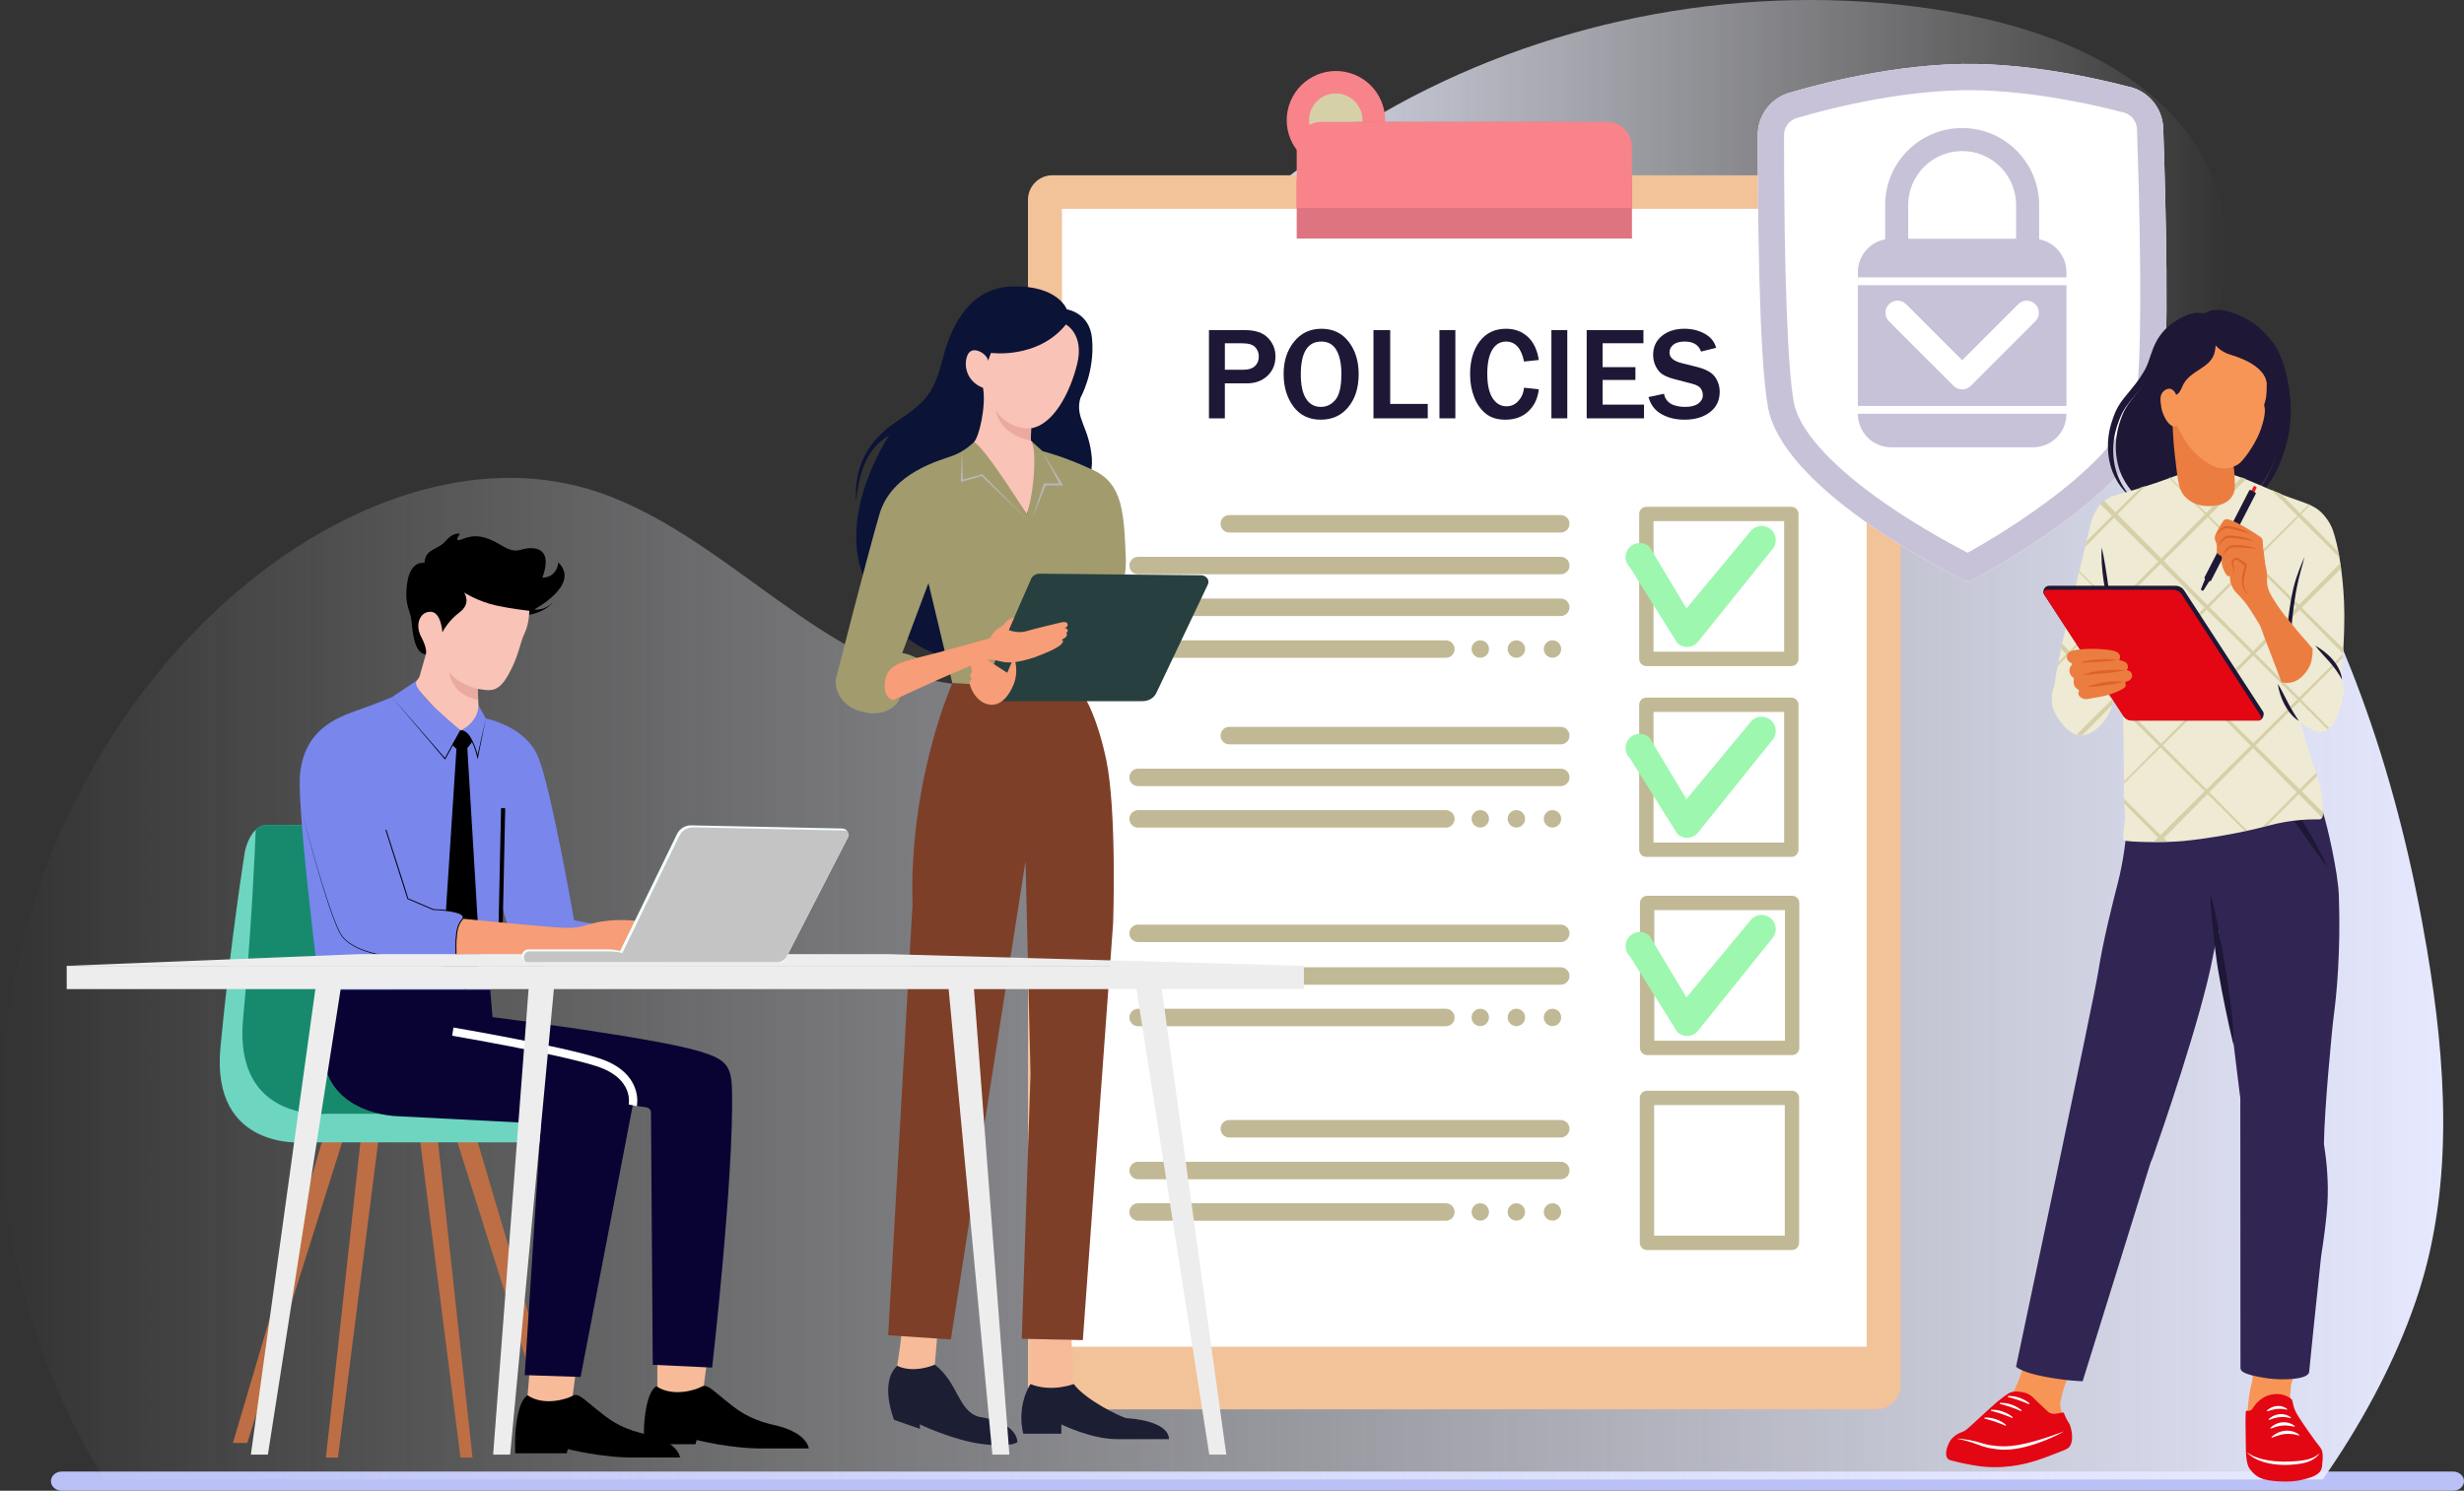 <svg xmlns="http://www.w3.org/2000/svg" width="628" height="380" viewBox="0 0 628 380" fill="none"><rect x="0" y="0" width="628" height="380" fill="#333333" stroke="none"/><path d="M628 377.547C628 378.234 627.689 378.837 627.167 379.295C626.663 379.728 625.981 380 625.207 380H15.774C14.227 380 12.982 378.913 12.982 377.547C12.982 376.876 13.293 376.265 13.806 375.815C14.311 375.374 15.001 375.102 15.774 375.102H625.207C626.755 375.102 628 376.206 628 377.547Z" fill="#BAC1F6"></path><path d="M351.841 29.13C320.171 47.645 263.016 93.435 305.612 126.995C319.593 138.019 339.431 140.108 357.236 136.823C375.041 133.538 391.421 125.514 407.752 118.005C424.083 110.496 441.05 103.29 459.116 101.855C475.987 100.511 492.809 104.266 509.718 105.149C526.628 106.023 545.098 103.364 556.93 91.788C573.357 75.721 570.004 47.516 554.694 30.464C539.375 13.422 515.519 5.664 492.27 2.241C445.791 -4.596 396.893 4.394 356.128 26.701C354.77 27.446 353.334 28.256 351.85 29.121L351.841 29.13Z" fill="url(#paint0_linear_627_1318)"></path><path d="M0.253 293.875C1.751 321.37 10.006 348.248 23.443 371.833C24.462 373.618 25.515 375.393 26.595 377.141H591.983C593.21 375.393 594.412 373.618 595.588 371.833C604.557 358.182 611.916 343.511 616.47 329.354C625.5 301.28 623.376 270.63 618.551 241.922C611.593 200.51 598.496 159.714 575.864 125.109C553.231 90.495 520.506 62.384 482.216 50.821C443.926 39.258 400.141 45.688 368.896 71.757C347.744 89.409 333.463 114.429 315.707 135.862C297.959 157.285 273.768 176.28 246.851 174.698C210.494 172.573 184.814 134.85 149.72 124.594C120.948 116.186 89.764 127.795 65.73 146.514C22.633 180.079 -2.839 237.414 0.253 293.875Z" fill="url(#paint1_linear_627_1318)"></path><path d="M352.488 34.27C354.495 27.642 350.75 20.642 344.122 18.635C337.494 16.627 330.494 20.373 328.486 27.001C326.479 33.629 330.225 40.629 336.853 42.636C343.48 44.644 350.481 40.898 352.488 34.27Z" fill="#F8838A"></path><path d="M347.073 32.187C347.937 28.529 345.671 24.864 342.013 24C338.356 23.137 334.69 25.402 333.827 29.06C332.964 32.718 335.229 36.383 338.887 37.247C342.545 38.11 346.21 35.845 347.073 32.187Z" fill="#D6D0A9"></path><path d="M478.18 44.674H268.25C264.798 44.674 262 47.472 262 50.924V353.004C262 356.456 264.798 359.254 268.25 359.254H478.18C481.632 359.254 484.43 356.456 484.43 353.004V50.924C484.43 47.472 481.632 44.674 478.18 44.674Z" fill="#F2C299"></path><path d="M475.764 53.227H270.667V343.292H475.764V53.227Z" fill="white"></path><path d="M346.273 31.058H400.161C408.87 31.058 415.939 38.127 415.939 46.836V60.807H330.493V46.836C330.493 38.127 337.562 31.058 346.271 31.058H346.273Z" fill="#DE747F"></path><path d="M409.603 31.058H336.825C333.326 31.058 330.491 33.893 330.491 37.392V53.024H415.937V37.392C415.937 33.893 413.101 31.058 409.603 31.058Z" fill="#F8838A"></path><path d="M379.498 259.35C379.498 260.576 378.505 261.569 377.28 261.569C376.054 261.569 375.061 260.576 375.061 259.35C375.061 258.125 376.054 257.132 377.28 257.132C378.505 257.132 379.498 258.125 379.498 259.35Z" fill="#C1B995"></path><path d="M386.479 261.569C387.704 261.569 388.697 260.576 388.697 259.35C388.697 258.125 387.704 257.132 386.479 257.132C385.253 257.132 384.26 258.125 384.26 259.35C384.26 260.576 385.253 261.569 386.479 261.569Z" fill="#C1B995"></path><path d="M397.898 259.35C397.898 260.576 396.905 261.569 395.68 261.569C394.454 261.569 393.461 260.576 393.461 259.35C393.461 258.125 394.454 257.132 395.68 257.132C396.905 257.132 397.898 258.125 397.898 259.35Z" fill="#C1B995"></path><path d="M397.79 251.016H290.074C288.842 251.016 287.845 250.018 287.845 248.787C287.845 247.555 288.842 246.558 290.074 246.558H397.79C399.022 246.558 400.019 247.555 400.019 248.787C400.019 250.018 399.022 251.016 397.79 251.016Z" fill="#C1B995"></path><path d="M397.79 240.148H290.074C288.842 240.148 287.845 239.15 287.845 237.919C287.845 236.687 288.842 235.69 290.074 235.69H397.79C399.022 235.69 400.019 236.687 400.019 237.919C400.019 239.15 399.022 240.148 397.79 240.148Z" fill="#C1B995"></path><path d="M368.503 261.592H290.074C288.842 261.592 287.845 260.595 287.845 259.363C287.845 258.131 288.842 257.134 290.074 257.134H368.503C369.735 257.134 370.732 258.131 370.732 259.363C370.732 260.595 369.735 261.592 368.503 261.592Z" fill="#C1B995"></path><path d="M379.498 165.439C379.498 166.664 378.505 167.657 377.28 167.657C376.054 167.657 375.061 166.664 375.061 165.439C375.061 164.213 376.054 163.22 377.28 163.22C378.505 163.22 379.498 164.213 379.498 165.439Z" fill="#C1B995"></path><path d="M388.049 167.008C388.915 166.142 388.915 164.737 388.049 163.871C387.182 163.004 385.778 163.004 384.911 163.871C384.045 164.737 384.045 166.142 384.911 167.008C385.778 167.874 387.182 167.874 388.049 167.008Z" fill="#C1B995"></path><path d="M397.898 165.439C397.898 166.664 396.905 167.657 395.68 167.657C394.454 167.657 393.461 166.664 393.461 165.439C393.461 164.213 394.454 163.22 395.68 163.22C396.905 163.22 397.898 164.213 397.898 165.439Z" fill="#C1B995"></path><path d="M397.79 135.744H313.312C312.081 135.744 311.083 134.747 311.083 133.515C311.083 132.283 312.081 131.286 313.312 131.286H397.79C399.022 131.286 400.019 132.283 400.019 133.515C400.019 134.747 399.022 135.744 397.79 135.744Z" fill="#C1B995"></path><path d="M397.79 146.39H290.074C288.842 146.39 287.845 145.393 287.845 144.161C287.845 142.93 288.842 141.932 290.074 141.932H397.79C399.022 141.932 400.019 142.93 400.019 144.161C400.019 145.393 399.022 146.39 397.79 146.39Z" fill="#C1B995"></path><path d="M397.79 157.034H290.074C288.842 157.034 287.845 156.037 287.845 154.805C287.845 153.574 288.842 152.576 290.074 152.576H397.79C399.022 152.576 400.019 153.574 400.019 154.805C400.019 156.037 399.022 157.034 397.79 157.034Z" fill="#C1B995"></path><path d="M368.503 167.68H290.074C288.842 167.68 287.845 166.683 287.845 165.451C287.845 164.22 288.842 163.222 290.074 163.222H368.503C369.735 163.222 370.732 164.22 370.732 165.451C370.732 166.683 369.735 167.68 368.503 167.68Z" fill="#C1B995"></path><path d="M456.554 169.787H419.607C418.597 169.787 417.777 168.967 417.777 167.957V131.009C417.777 130 418.597 129.18 419.607 129.18H456.554C457.564 129.18 458.384 130 458.384 131.009V167.957C458.384 168.967 457.564 169.787 456.554 169.787ZM421.436 166.128H454.725V132.839H421.436V166.128Z" fill="#C1B995"></path><path d="M456.554 218.429H419.607C418.597 218.429 417.777 217.609 417.777 216.599V179.651C417.777 178.641 418.597 177.822 419.607 177.822H456.554C457.564 177.822 458.384 178.641 458.384 179.651V216.599C458.384 217.609 457.564 218.429 456.554 218.429ZM421.436 214.769H454.725V181.481H421.436V214.769Z" fill="#C1B995"></path><path d="M456.755 268.944H419.807C418.797 268.944 417.978 268.125 417.978 267.115V230.167C417.978 229.157 418.797 228.337 419.807 228.337H456.755C457.765 228.337 458.585 229.157 458.585 230.167V267.115C458.585 268.125 457.765 268.944 456.755 268.944ZM421.637 265.285H454.925V231.997H421.637V265.285Z" fill="#C1B995"></path><path d="M456.711 318.638H419.763C418.753 318.638 417.933 317.819 417.933 316.809V279.861C417.933 278.851 418.753 278.031 419.763 278.031H456.711C457.721 278.031 458.54 278.851 458.54 279.861V316.809C458.54 317.819 457.721 318.638 456.711 318.638ZM421.593 314.979H454.881V281.691H421.593V314.979Z" fill="#C1B995"></path><path d="M379.498 208.723C379.498 209.948 378.505 210.941 377.28 210.941C376.054 210.941 375.061 209.948 375.061 208.723C375.061 207.497 376.054 206.504 377.28 206.504C378.505 206.504 379.498 207.497 379.498 208.723Z" fill="#C1B995"></path><path d="M388.697 208.723C388.697 209.948 387.704 210.941 386.479 210.941C385.253 210.941 384.26 209.948 384.26 208.723C384.26 207.497 385.253 206.504 386.479 206.504C387.704 206.504 388.697 207.497 388.697 208.723Z" fill="#C1B995"></path><path d="M397.898 208.723C397.898 209.948 396.905 210.941 395.68 210.941C394.454 210.941 393.461 209.948 393.461 208.723C393.461 207.497 394.454 206.504 395.68 206.504C396.905 206.504 397.898 207.497 397.898 208.723Z" fill="#C1B995"></path><path d="M397.79 189.744H313.312C312.081 189.744 311.083 188.747 311.083 187.515C311.083 186.283 312.081 185.286 313.312 185.286H397.79C399.022 185.286 400.019 186.283 400.019 187.515C400.019 188.747 399.022 189.744 397.79 189.744Z" fill="#C1B995"></path><path d="M397.79 200.388H290.074C288.842 200.388 287.845 199.391 287.845 198.159C287.845 196.927 288.842 195.93 290.074 195.93H397.79C399.022 195.93 400.019 196.927 400.019 198.159C400.019 199.391 399.022 200.388 397.79 200.388Z" fill="#C1B995"></path><path d="M368.503 210.964H290.074C288.842 210.964 287.845 209.967 287.845 208.735C287.845 207.504 288.842 206.506 290.074 206.506H368.503C369.735 206.506 370.732 207.504 370.732 208.735C370.732 209.967 369.735 210.964 368.503 210.964Z" fill="#C1B995"></path><path d="M379.498 308.932C379.498 310.158 378.505 311.151 377.28 311.151C376.054 311.151 375.061 310.158 375.061 308.932C375.061 307.707 376.054 306.714 377.28 306.714C378.505 306.714 379.498 307.707 379.498 308.932Z" fill="#C1B995"></path><path d="M388.047 310.502C388.913 309.636 388.913 308.231 388.047 307.365C387.181 306.499 385.776 306.499 384.91 307.365C384.043 308.231 384.043 309.636 384.91 310.502C385.776 311.368 387.181 311.368 388.047 310.502Z" fill="#C1B995"></path><path d="M397.898 308.932C397.898 310.158 396.905 311.151 395.68 311.151C394.454 311.151 393.461 310.158 393.461 308.932C393.461 307.707 394.454 306.714 395.68 306.714C396.905 306.714 397.898 307.707 397.898 308.932Z" fill="#C1B995"></path><path d="M397.79 289.953H313.312C312.081 289.953 311.083 288.956 311.083 287.725C311.083 286.493 312.081 285.496 313.312 285.496H397.79C399.022 285.496 400.019 286.493 400.019 287.725C400.019 288.956 399.022 289.953 397.79 289.953Z" fill="#C1B995"></path><path d="M397.79 300.597H290.074C288.842 300.597 287.845 299.6 287.845 298.369C287.845 297.137 288.842 296.14 290.074 296.14H397.79C399.022 296.14 400.019 297.137 400.019 298.369C400.019 299.6 399.022 300.597 397.79 300.597Z" fill="#C1B995"></path><path d="M368.503 311.174H290.074C288.842 311.174 287.845 310.177 287.845 308.945C287.845 307.713 288.842 306.716 290.074 306.716H368.503C369.735 306.716 370.732 307.713 370.732 308.945C370.732 310.177 369.735 311.174 368.503 311.174Z" fill="#C1B995"></path><path d="M430.082 164.913C431.041 164.889 431.949 164.486 432.611 163.791L451.6 140.16C452.975 138.715 452.918 136.427 451.473 135.051C450.028 133.676 447.74 133.733 446.365 135.178L429.839 155.091L420.414 139.406C418.969 138.03 416.681 138.087 415.305 139.532C413.93 140.977 413.987 143.266 415.432 144.641L427.502 163.918C428.197 164.579 429.125 164.936 430.084 164.913H430.082Z" fill="#9DF7AE"></path><path d="M430.082 213.554C431.041 213.531 431.949 213.128 432.611 212.433L451.6 188.801C452.975 187.356 452.918 185.068 451.473 183.693C450.028 182.317 447.74 182.375 446.365 183.82L429.839 203.732L420.414 188.047C418.969 186.672 416.681 186.729 415.305 188.174C413.93 189.619 413.987 191.907 415.432 193.283L427.502 212.559C428.197 213.221 429.125 213.578 430.084 213.554H430.082Z" fill="#9DF7AE"></path><path d="M430.082 264.07C431.041 264.047 431.949 263.643 432.611 262.948L451.6 239.317C452.975 237.872 452.918 235.584 451.473 234.209C450.028 232.833 447.74 232.89 446.365 234.335L429.839 254.248L420.414 238.563C418.969 237.188 416.681 237.245 415.305 238.69C413.93 240.135 413.987 242.423 415.432 243.798L427.502 263.075C428.197 263.736 429.125 264.094 430.084 264.07H430.082Z" fill="#9DF7AE"></path><path d="M312.182 106.635H308.13V84.149H317.337C319.961 84.149 321.909 84.81 323.177 86.135C324.444 87.457 325.078 89.021 325.078 90.821C325.078 92.874 324.391 94.539 323.018 95.811C321.645 97.085 319.904 97.721 317.795 97.721H312.178V106.633L312.182 106.635ZM312.182 94.248H316.976C318.229 94.248 319.183 93.941 319.843 93.324C320.502 92.71 320.831 91.892 320.831 90.869C320.831 89.946 320.527 89.156 319.917 88.497C319.308 87.838 318.205 87.508 316.614 87.508H312.184V94.246L312.182 94.248Z" fill="#1E1735"></path><path d="M336.628 106.981C333.641 106.981 331.315 105.861 329.652 103.62C327.987 101.38 327.157 98.613 327.157 95.317C327.157 92.021 328.04 89.306 329.808 87.105C331.577 84.903 333.911 83.802 336.81 83.802C339.709 83.802 342.041 84.903 343.738 87.105C345.434 89.306 346.284 92.061 346.284 95.365C346.284 98.837 345.403 101.638 343.641 103.774C341.879 105.91 339.542 106.979 336.631 106.979L336.628 106.981ZM336.66 103.719C338.12 103.719 339.356 103.115 340.366 101.906C341.376 100.698 341.881 98.507 341.881 95.334C341.881 92.754 341.462 90.73 340.628 89.264C339.793 87.797 338.496 87.064 336.74 87.064C333.269 87.064 331.535 89.859 331.535 95.45C331.535 98.163 331.976 100.218 332.861 101.619C333.745 103.02 335.012 103.719 336.658 103.719H336.66Z" fill="#1E1735"></path><path d="M363.891 106.635H350.055V84.149H354.321V102.961H363.891V106.635Z" fill="#1E1735"></path><path d="M370.925 106.635H366.872V84.149H370.925V106.635Z" fill="#1E1735"></path><path d="M388.435 98.828L392.192 99.24C391.951 101.492 391.08 103.345 389.58 104.799C388.08 106.254 386.113 106.981 383.675 106.981C381.621 106.981 379.955 106.466 378.676 105.433C377.396 104.399 376.411 103.001 375.718 101.232C375.028 99.464 374.681 97.516 374.681 95.384C374.681 91.957 375.495 89.171 377.119 87.024C378.744 84.878 380.979 83.804 383.823 83.804C386.052 83.804 387.909 84.491 389.39 85.864C390.873 87.238 391.807 89.203 392.192 91.761L388.435 92.156C387.742 88.763 386.217 87.067 383.855 87.067C382.34 87.067 381.161 87.772 380.322 89.183C379.481 90.595 379.063 92.64 379.063 95.319C379.063 97.998 379.513 100.098 380.413 101.488C381.313 102.878 382.505 103.571 383.988 103.571C385.173 103.571 386.185 103.104 387.02 102.17C387.854 101.237 388.325 100.123 388.437 98.826L388.435 98.828Z" fill="#1E1735"></path><path d="M399.457 106.635H395.405V84.149H399.457V106.635Z" fill="#1E1735"></path><path d="M419.011 106.635H404.399V84.149H418.863V87.493H408.451V93.588H416.82V96.851H408.451V103.142H419.011V106.635Z" fill="#1E1735"></path><path d="M420.147 101.216L424.084 100.375C424.555 102.604 426.367 103.719 429.52 103.719C430.958 103.719 432.065 103.434 432.839 102.863C433.614 102.293 434.001 101.585 434.001 100.738C434.001 100.123 433.825 99.555 433.475 99.033C433.124 98.511 432.372 98.101 431.218 97.805L426.919 96.686C425.446 96.301 424.36 95.864 423.657 95.376C422.953 94.888 422.391 94.199 421.969 93.308C421.546 92.418 421.335 91.467 421.335 90.457C421.335 88.448 422.081 86.836 423.574 85.623C425.068 84.411 426.978 83.802 429.306 83.802C431.239 83.802 432.965 84.225 434.487 85.07C436.008 85.915 436.978 87.113 437.394 88.662L433.54 89.617C432.946 87.914 431.563 87.062 429.389 87.062C428.125 87.062 427.162 87.326 426.498 87.852C425.833 88.381 425.501 89.05 425.501 89.862C425.501 91.146 426.545 92.046 428.63 92.564L432.452 93.519C434.77 94.102 436.323 94.96 437.115 96.096C437.905 97.233 438.3 98.488 438.3 99.861C438.3 102.069 437.468 103.806 435.805 105.075C434.14 106.343 431.985 106.979 429.34 106.979C427.111 106.979 425.159 106.512 423.483 105.578C421.808 104.644 420.697 103.189 420.147 101.213V101.216Z" fill="#1E1735"></path><path d="M551.341 32.64C551.159 27.36 547.274 22.904 542.079 21.992C540.091 21.453 519.409 15.973 500.081 16.302C479.429 16.653 458.866 22.833 456.895 23.439C451.735 24.527 448.002 29.114 448 34.396C447.992 51.097 448.23 91.307 450.628 103.92C454.446 124.01 492.632 143.986 500.246 147.787C500.612 147.968 501.013 148.059 501.421 148.053L501.812 148.047C502.22 148.04 502.619 147.935 502.976 147.74C510.457 143.684 547.944 122.421 551.077 102.213C553.044 89.526 551.918 49.331 551.343 32.64H551.341Z" fill="white"></path><path d="M526.673 70.71V69.362C526.673 65.197 523.675 61.739 519.722 61.01V52.259C519.722 41.438 510.918 32.632 500.094 32.632C489.271 32.632 480.467 41.435 480.467 52.259V61.01C476.512 61.739 473.516 65.197 473.516 69.362V70.71H526.673ZM486.342 52.259C486.342 44.676 492.512 38.507 500.094 38.507C507.677 38.507 513.846 44.676 513.846 52.259V60.864H486.342V52.259Z" fill="#C8C2D8"></path><path d="M473.516 105.464V105.521C473.516 110.216 477.321 114.021 482.016 114.021H518.175C522.87 114.021 526.675 110.216 526.675 105.521V105.464H473.518H473.516Z" fill="#C8C2D8"></path><path d="M526.673 72.696H473.516V103.478H526.673V72.696Z" fill="#C8C2D8"></path><path d="M500.094 99.272C499.277 99.272 498.493 98.946 497.914 98.368L481.447 81.901C480.243 80.697 480.243 78.744 481.447 77.54C482.651 76.336 484.604 76.336 485.808 77.54L500.094 91.826L514.381 77.54C515.585 76.336 517.537 76.336 518.741 77.54C519.946 78.744 519.946 80.697 518.741 81.901L502.275 98.368C501.696 98.946 500.912 99.272 500.094 99.272Z" fill="white"></path><path d="M551.341 32.64C551.159 27.36 547.274 22.904 542.079 21.992C540.09 21.453 519.409 15.973 500.081 16.302C479.429 16.653 458.866 22.833 456.895 23.439C451.735 24.527 448.002 29.114 448 34.396C447.992 51.097 448.23 91.307 450.628 103.92C454.446 124.01 492.632 143.986 500.246 147.787C500.612 147.968 501.013 148.059 501.421 148.053L501.812 148.047C502.219 148.04 502.619 147.935 502.976 147.74C510.457 143.684 547.944 122.421 551.077 102.213C553.044 89.526 551.918 49.331 551.343 32.64H551.341ZM544.455 101.186C543.429 107.803 536.355 116.527 524.534 125.751C515.519 132.786 505.968 138.4 501.495 140.906C496.938 138.554 487.202 133.266 477.952 126.541C465.825 117.725 458.46 109.244 457.21 102.667C455.619 94.3 454.681 68.778 454.7 34.398C454.7 32.283 456.206 30.43 458.279 29.993L458.576 29.929L458.868 29.841C459.73 29.574 480.205 23.34 500.198 23C500.719 22.991 501.246 22.987 501.769 22.987C519.652 22.987 538.263 27.897 540.327 28.457L540.621 28.537L540.921 28.59C543.008 28.957 544.574 30.758 544.648 32.87C545.833 67.232 545.763 92.771 544.458 101.186H544.455Z" fill="#C8C2D8"></path><path d="M273.667 352.802L273.103 341.433H262.727V353.55C262.727 353.55 269.832 354.698 273.667 352.802Z" fill="#F7BB9A"></path><path d="M239.156 337.245L238.253 347.865C238.253 347.865 232.377 351.306 228.667 348.163C230.596 335.948 229.794 335.647 229.794 335.647L239.156 337.243V337.245Z" fill="#F7BB9A"></path><path d="M273.667 352.802C273.667 352.802 268.027 354.996 262.614 352.802C258.892 359.084 260.809 365.468 260.809 365.468H270.509V363.103C270.509 363.103 278.177 366.846 284.607 366.846H297.915C297.915 366.846 298.649 362.325 286.975 361.478C285.284 361.017 276.656 356.842 273.667 352.802Z" fill="#1C1E33"></path><path d="M238.253 347.865C238.253 347.865 233.064 350.209 228.667 348.163C224.006 352.435 227.877 361.926 227.877 361.926L234.474 364.221L234.417 363.073C234.417 363.073 242.763 367.086 250.094 368.06C257.425 369.034 259.286 367.662 259.286 367.662C259.286 367.662 259.793 362.765 249.587 361.163C244.23 359.832 244.287 352.503 238.253 347.867V347.865Z" fill="#1C1E33"></path><path d="M271.9 78.855C271.9 78.855 269.702 72.805 258.281 73.005C247.612 73.138 242.652 82.313 240.394 91.023C238.139 99.732 236.484 102.191 228.74 107.312C220.996 112.432 217.762 118.945 218.137 127.722C218.89 122.403 219.866 114.891 226.633 110.968C226.633 110.968 212.724 131.511 220.694 148.399C228.664 165.286 238.5 167.551 249.973 169.211C261.446 170.871 273.929 155.978 265.506 144.277C257.085 132.577 279.191 131.38 278.288 116.887C277.649 108.742 273.889 106.632 275.356 101.447C275.356 101.447 279.163 94.735 278.316 86.188C277.67 79.656 271.898 78.859 271.898 78.859L271.9 78.855Z" fill="#0B1336"></path><path d="M271.676 82.711C271.676 82.711 276.413 85.237 274.533 92.816C272.653 100.396 268.367 108.24 262.803 109.172L262.727 112.296C262.727 112.296 264.081 112.861 263.874 118.297C263.666 123.732 262.878 128.585 261.675 131.111C258.894 126.99 250.924 115.621 248.216 112.695C249.495 111.564 251.375 103.587 250.547 98.867C246.336 97.271 245.433 93.017 246.636 90.424C247.839 87.832 251.674 90.224 251.825 91.953L252.577 89.959C252.577 89.959 264.494 91.605 271.676 82.711Z" fill="#F9C3B7"></path><path d="M242.352 341.433L261.376 219.469L262.654 273.785L260.416 341.266L275.986 341.597L283.708 235.224C283.708 235.224 284.685 206.502 281.904 193.471C279.123 180.44 275.212 175.787 275.212 175.787L242.73 174.125C242.73 174.125 231.665 198.773 232.566 230.56L226.369 340.367L242.352 341.431V341.433Z" fill="#7E3F29"></path><path d="M233.67 167.783C233.67 167.783 231.787 166.679 229.945 166.481L236.637 148.63L242.727 174.127L275.21 175.789C275.21 175.789 287.39 154.316 286.94 142.548C286.489 130.781 286.187 123.4 278.743 119.877C271.299 116.355 265.735 115.024 265.735 115.024L262.727 112.298C262.727 112.298 263.93 113.162 263.555 120.078C263.18 126.994 261.675 131.115 261.675 131.115C261.675 131.115 250.924 113.829 248.216 112.699C248.216 112.699 246.11 114.893 243.027 116.09C239.944 117.287 227.313 120.278 224.154 131.048C220.996 141.818 213.026 173.132 213.026 173.132C213.026 173.132 212.049 180.711 222.123 181.842C228.365 181.909 229.457 177.656 229.457 177.656L227.685 178.484C227.685 178.484 224.036 176.959 226.365 171.783C227.836 168.512 233.665 167.787 233.665 167.787L233.67 167.783Z" fill="#A29B6E"></path><path d="M307.846 148.995L294.7 176.676C294.108 177.921 292.731 178.73 291.205 178.73H253.278C251.301 178.73 249.943 176.976 250.655 175.345L262.793 147.579C263.152 146.761 264.046 146.225 265.036 146.236L306.1 146.64C307.463 146.653 308.376 147.883 307.848 148.995H307.846Z" fill="#273F3F"></path><path d="M270.697 158.604C270.697 158.604 263.741 160.232 261.562 160.898C259.382 161.563 257.087 160.6 257.087 160.6L258.441 157.475C258.441 157.475 256.901 157.609 255.733 159.304C255.04 160.068 253.74 160.001 252.351 162.662C252.351 162.662 238.72 166.581 233.045 167.843C227.367 169.107 225.555 171.124 225.48 174.646C225.405 178.169 227.69 178.484 227.69 178.484C227.69 178.484 248.969 168.446 252.014 168.179C255.059 167.912 255.509 170.206 263.517 167.614C268.707 165.682 269.636 164.908 270.186 164.498C270.919 163.951 271.353 162.84 270.379 163.202C270.379 163.202 270.53 163.14 271.44 162.57C271.844 162.289 272.212 161.557 271.695 161.415C272.278 161.042 272.372 160.109 271.358 160.166C271.358 160.166 272.155 159.805 272.113 159.263C272.07 158.72 271.712 158.449 270.7 158.606L270.697 158.604Z" fill="#F79D77"></path><path d="M262.803 109.172C262.803 109.172 257.229 109.821 253.761 104.561C255.144 111.293 262.727 112.298 262.727 112.298L262.803 109.174V109.172Z" fill="#EAAAA0"></path><path d="M244.881 122.854L244.893 122.535L245.176 115.03L245.402 122.228L250.2 120.914L250.346 120.874L250.445 120.972L261.826 132.475L250.2 121.348L245.23 122.756L244.881 122.854Z" fill="#B7B7B7"></path><path d="M266.018 123.4L266.077 123.221H266.298H269.997L265.359 114.59L270.733 123.365L270.966 123.746H270.469H266.508L263.001 132.341L266.018 123.4Z" fill="#B7B7B7"></path><path d="M59.362 367.831H63.017L87.718 289.539H82.512L59.362 367.831Z" fill="#BE6E44"></path><path d="M83.066 371.537H86.14L96.582 289.539H92.038L83.066 371.537Z" fill="#BE6E44"></path><path d="M120.434 371.537H117.36L106.919 289.539H111.462L120.434 371.537Z" fill="#BE6E44"></path><path d="M144.435 367.832H140.779L116.076 289.539H121.282L144.435 367.832Z" fill="#BE6E44"></path><path d="M77.453 291.187H138.3C140.063 291.187 141.822 290.999 143.534 290.611C147.556 289.7 154.837 287.665 158.917 284.186C161.426 282.043 161.782 280.353 161.365 279.115C160.816 277.474 158.917 276.641 158.917 276.641H113.345C100.202 276.641 100.08 266.405 100.08 266.405C100.08 266.405 100.379 225.458 100.379 217.85C100.379 210.242 95.182 210.305 95.182 210.305H68.079C66.898 210.305 65.946 210.791 65.179 211.505C63.068 213.472 62.389 217.174 62.389 217.174C62.389 217.174 58.701 240.41 56.185 266.946C53.676 293.482 77.455 291.189 77.455 291.189L77.453 291.187Z" fill="#6DD5C0"></path><path d="M83.224 283.905H138.391C138.391 283.905 160.995 283.176 161.365 279.117C160.816 277.476 158.917 276.643 158.917 276.643H113.345C100.203 276.643 100.08 266.407 100.08 266.407C100.08 266.407 100.379 225.46 100.379 217.852C100.379 210.244 95.182 210.307 95.182 210.307H68.079C66.898 210.307 65.946 210.793 65.179 211.507C64.957 217.207 64.081 237.259 61.959 259.663C59.45 286.199 83.228 283.907 83.228 283.907L83.224 283.905Z" fill="#178A6D"></path><path d="M142.292 143.361C142.292 143.361 142.144 147.132 138.231 147.267C140.225 141.812 138.527 139.792 135.425 139.724C132.323 139.657 131.955 141.544 127.746 138.983C123.536 136.424 120.805 136.222 117.997 137.367C115.191 138.512 117.258 136.086 117.258 136.086C117.258 136.086 115.634 135.48 113.565 137.905C111.496 140.331 108.397 139.792 108.174 143.496C108.174 143.496 104.704 142.687 103.816 148.412C102.929 154.138 104.555 155.416 104.85 158.042C105.146 160.668 105.44 166.594 108.542 166.797C111.645 167 119.102 156.426 123.976 156.897C128.851 157.368 134.853 156.7 134.853 156.7C134.853 156.7 138.745 156.223 140.962 153.462C138.599 155.887 136.162 155.348 136.162 155.348C136.162 155.348 148.125 149.018 142.292 143.361Z" fill="black"></path><path d="M146.678 350.346L145.957 355.801C145.957 355.801 143.962 357.745 138.036 357.418C134.631 356.71 134.464 355.675 134.464 355.675L135.018 349.159L146.678 350.346Z" fill="#F7BB9A"></path><path d="M173.31 371.535C173.31 371.535 173.088 367.225 163.488 365.338C157.58 363.79 155.069 361.702 151.818 359.074C148.568 356.448 147.31 355.016 145.957 355.799C144.604 356.583 138.674 358.535 134.464 355.673C132.027 357.052 131.288 363.99 131.288 367.223V370.455H144.433L144.729 369.378C144.729 369.378 153.371 371.601 161.715 371.533C170.282 371.533 173.31 371.533 173.31 371.533V371.535Z" fill="black"></path><path d="M180.205 346.979L179.306 353.786C179.306 353.786 177.832 355.632 171.906 355.303C168.86 355.337 167.53 354.086 167.53 354.086V346.11L180.205 346.976V346.979Z" fill="#F7BB9A"></path><path d="M83.066 252.262H124.938L125.528 259.266C125.528 259.266 167.308 264.56 178.442 268.038C184.991 270.028 186.418 271.623 186.564 277.854C187.085 299.801 181.504 348.603 181.504 348.603L166.365 347.896L165.911 283.573C165.906 282.918 165.382 282.362 164.674 282.259L161.27 281.762L147.977 350.995L133.725 350.524L137.86 286.408L101.157 284.522C101.157 284.522 83.578 284.175 82.325 268.763C81.437 257.852 83.064 252.262 83.064 252.262H83.066Z" fill="#090333"></path><path d="M115.412 262.969C115.412 262.969 142.445 267.573 152.3 270.749C162.962 274.184 161.273 281.76 161.273 281.76" stroke="white" stroke-width="2.12" stroke-miterlimit="10"></path><path d="M106.219 173.465C106.219 173.465 105.332 174.879 108.987 178.517C112.643 182.153 117.406 186.194 117.406 186.194C117.406 186.194 122.058 183.365 121.947 179.729L123.83 183.165C123.83 183.165 133.799 184.984 137.123 192.862C140.446 200.743 146.318 234.585 146.318 234.585L174.232 239.938L168.804 247.28C168.804 247.28 137.323 248.155 133.799 244.722C130.278 241.286 127.595 229.535 127.595 229.535L127.657 247.834C127.664 249.644 126.631 251.324 124.935 252.266H83.064C83.064 252.266 81.403 252.3 80.849 247.282C80.295 242.265 75.532 204.282 76.528 196.703C77.524 189.127 81.625 184.479 89.488 181.652C97.353 178.823 99.901 177.712 99.901 177.712" fill="#7986EC"></path><path d="M117.406 186.194L115.266 189.898L116.336 190.908L113.66 232.073C114.902 232.193 115.875 232.438 116.549 232.649C117.432 232.924 117.93 233.182 118.046 233.602C118.092 233.767 118.066 233.919 118.036 234.027C117.46 234.646 117.133 235.204 116.952 235.565C116.753 235.96 116.134 237.291 116.232 241.77C116.255 242.879 116.299 243.07 116.148 243.475C115.636 244.848 114.052 245.609 112.754 246.04C114.712 248.115 116.67 250.189 118.627 252.264L122.389 245.436L119.107 190.707L120.362 189.091C120.362 189.091 119.623 186.262 117.409 186.194H117.406Z" fill="black"></path><path d="M175.34 239.736C175.34 239.736 167.363 235.493 165.925 235.29C164.484 235.088 160.587 234.164 155.069 234.684C149.55 235.204 148.976 236.704 143.881 236.503C138.785 236.3 117.96 234.188 117.96 234.188C117.96 234.188 116.653 235.047 116.422 237.745C116.19 240.443 116.206 243.27 116.206 243.27L137.052 243.541C137.052 243.541 143.256 244.72 147.759 244.147C152.263 243.574 160.056 241.823 164.928 242.161C169.803 242.497 176.818 243.306 175.342 239.736H175.34Z" fill="#F79D77"></path><path d="M99.904 177.707L113.514 193.348C113.514 193.348 113.306 193.367 113.308 193.367L117.295 186.144L117.334 186.072C118.164 186.139 118.84 186.651 119.338 187.219C120.284 188.316 120.828 189.63 121.284 190.942C121.507 191.601 121.694 192.264 121.845 192.942H121.604C121.613 192.942 123.81 183.144 123.835 183.167L121.845 192.987L121.731 193.551L121.604 192.987C121.127 191.014 119.897 186.706 117.39 186.308L117.515 186.247L113.528 193.471L113.44 193.629L113.322 193.49L99.904 177.712V177.707Z" fill="black"></path><path d="M98.472 211.486C98.423 211.469 104.254 229.339 104.018 228.994C103.983 229.001 110.699 231.806 110.466 231.745C111.723 231.771 112.977 231.861 114.221 232.035C115.351 232.216 119.234 232.778 117.941 234.405C116.639 235.831 116.491 237.811 116.361 239.598C116.246 241.312 116.438 243.023 116.287 244.739C116.225 245.394 115.847 245.975 115.027 245.949C113.762 245.932 112.52 245.875 111.267 245.803C110.329 245.744 109.388 245.683 108.455 245.546C108.149 245.501 107.704 245.425 107.514 245.282L106.775 244.81C104.669 244.775 101.796 244.434 99.471 244.052C95.37 243.296 90.686 242.262 87.718 239.393C86.474 238.113 85.927 236.416 85.265 234.853C84.848 233.792 84.461 232.721 84.092 231.646C81.187 223.032 78.854 214.271 76.605 205.501C78.894 214.26 81.266 223.015 84.208 231.612C84.581 232.685 84.973 233.752 85.392 234.811C86.059 236.362 86.601 238.033 87.836 239.296C90.785 242.121 95.439 243.124 99.508 243.86C101.952 244.274 104.451 244.483 106.914 244.629L107.653 245.1L107.66 245.104L107.669 245.113C107.896 245.241 108.225 245.279 108.494 245.326C109.416 245.461 110.35 245.522 111.281 245.582C112.525 245.653 113.783 245.71 115.02 245.727C115.706 245.748 115.986 245.277 116.042 244.711C116.188 243.019 115.998 241.293 116.114 239.59C116.243 237.769 116.41 235.717 117.754 234.259C119.255 232.404 111.559 231.948 110.461 231.971C110.438 231.971 110.428 231.971 110.41 231.961L103.912 229.199L103.861 229.178C103.837 229.1 98.254 211.623 98.233 211.552L98.47 211.488L98.472 211.486Z" fill="black"></path><path d="M206.135 369.222C206.135 369.222 205.913 364.912 196.312 363.025C190.405 361.476 187.894 359.389 184.643 356.761C181.393 354.134 180.135 352.702 178.782 353.486C177.429 354.27 171.498 356.222 167.289 353.359C164.852 354.739 164.113 361.677 164.113 364.909V368.142H177.258L177.554 367.064C177.554 367.064 186.195 369.287 194.54 369.219C203.107 369.219 206.135 369.219 206.135 369.219V369.222Z" fill="black"></path><path d="M127.616 235.136L128.234 206.008" stroke="black" stroke-width="1.06" stroke-miterlimit="10"></path><path d="M106.219 173.465C105.387 174.703 107.347 176.66 109.68 179.197C112.015 181.734 117.406 186.192 117.406 186.192C122.281 183.718 121.947 179.727 121.947 179.727L121.725 175.586C124.938 176.091 126.93 176.698 129.59 171.95C132.249 167.203 132.469 163.97 133.688 161.444C134.907 158.919 134.907 155.686 134.907 155.686C134.907 155.686 130.808 155.283 126.376 154.321C121.945 153.362 118.289 151.038 118.289 151.038C118.289 151.038 120.228 153.766 117.182 156.039C114.135 158.312 112.747 161.192 112.747 161.192C112.747 161.192 112.472 155.94 109.703 155.94C106.935 155.94 105.716 159.324 107.377 162.405C109.038 165.485 108.54 166.799 108.54 166.799L106.977 172.271C106.875 172.626 106.687 172.956 106.428 173.237L106.212 173.467L106.219 173.465Z" fill="#F9C3B7"></path><path d="M121.727 175.586C121.727 175.586 116.243 174.224 114.526 171.242C114.596 171.984 114.881 173.805 116.391 175.519C118.412 177.811 121.182 178.282 121.877 178.381C121.826 177.45 121.778 176.518 121.727 175.586Z" fill="#EAAAA0"></path><path d="M332.323 246.201L226.451 243.215H91.487L17 246.201H332.323Z" fill="#EDEDED"></path><path d="M17 252.127L332.323 252.127V246.201L17 246.201V252.127Z" fill="#EDEDED"></path><path d="M63.941 370.794H68.275L86.974 251.185H80.509L63.941 370.794Z" fill="#EDEDED"></path><path d="M125.688 370.794H130.021L141.257 251.185H134.792L125.688 370.794Z" fill="#EDEDED"></path><path d="M312.546 370.794H308.213L289.513 251.185H295.978L312.546 370.794Z" fill="#EDEDED"></path><path d="M257.264 370.794H252.93L241.695 251.185H248.16L257.264 370.794Z" fill="#EDEDED"></path><path d="M133.862 245.174C133.964 245.216 134.076 245.237 134.205 245.237H199.77L216.052 213.561C216.35 212.99 216.266 212.35 215.94 211.887C215.664 211.482 215.199 211.199 214.639 211.188L176.181 210.387C174.641 210.356 173.221 211.224 172.549 212.61L158.041 242.44C157.396 242.243 156.323 242.003 154.863 242.003H134.714C133.55 242.003 132.705 243.154 133.098 244.251C133.252 244.679 133.491 245.034 133.862 245.17V245.174Z" fill="#F5FFFF"></path><path d="M134.202 245.239H198.162C199.146 245.239 200.05 244.688 200.5 243.811L216.05 213.563C216.348 212.992 216.264 212.352 215.938 211.89C215.725 211.771 215.48 211.704 215.214 211.697L176.755 210.897C175.215 210.865 173.791 211.729 173.119 213.115L158.611 242.951C157.967 242.748 156.9 242.514 155.433 242.514H134.841C133.998 242.514 133.505 243.262 133.505 244.105C133.505 244.948 134.076 245.239 134.202 245.239Z" fill="#C4C4C4"></path><path d="M258.424 167.452C258.762 168.428 259.569 171.185 258.436 174.221C258.204 174.843 256.377 179.744 252.671 179.651C250.326 179.592 248.061 177.555 247.241 174.625C246.837 173.615 247.683 173.123 247.683 173.123C247.683 173.123 246.673 171.897 247.835 171.304C247.835 171.304 247.114 170.015 247.771 169.271C248.111 168.868 248.251 168.893 248.251 168.893C248.251 168.893 247.505 167.947 248.111 167.277C248.718 166.607 249.476 166.721 250.826 167.668C252.178 168.614 256.727 171.492 256.727 171.492C256.727 171.492 257.885 168.737 258.424 167.452Z" fill="#F79D77"></path><path d="M573.837 352.844C573.883 352.669 573.932 352.485 573.983 352.291C574.035 351.243 574.464 349.781 574.946 344.738H575.81C575.909 344.315 575.966 344.066 575.966 344.066C575.966 344.066 577.017 344.336 578.383 344.738H585.905C585.803 345.177 585.713 345.576 585.634 345.931C584.863 349.392 584.365 351.65 583.9 353.176C583.744 354.587 583.64 355.944 583.712 356.846C583.906 359.299 584.641 360.488 585.518 361.88C586.505 363.444 589.714 368.012 590.553 368.981C591.392 369.949 591.199 371.629 591.005 373.501C590.811 375.372 588.875 375.953 586.294 376.598C583.712 377.244 579.389 377.094 577.129 376.469C575.977 376.152 574.933 375.565 573.771 374.016C572.609 372.467 572.933 368.529 572.804 364.27C572.675 360.011 573.061 355.749 573.837 352.846V352.844Z" fill="#F79556"></path><path d="M582.322 377.661C584.012 377.661 585.573 377.504 586.716 377.217C589.112 376.619 591.588 376 591.818 373.769L591.831 373.648C592.038 371.656 592.216 369.936 591.288 368.867C590.437 367.885 587.13 363.19 586.059 361.492C585.313 360.309 584.658 359.271 584.35 357.475C584.318 357.296 584.255 356.795 583.891 356.529C582.907 355.81 581.804 355.418 580.61 355.358C580.492 355.352 580.372 355.35 580.255 355.35C576.554 355.35 574.631 358.238 574.285 358.819C573.955 359.366 573.592 359.635 573.169 359.632C572.928 359.632 572.388 359.44 572.364 360.013C572.305 361.375 572.297 362.757 572.337 364.122C572.368 365.145 572.373 366.146 572.379 367.114C572.398 370.338 572.415 373.122 573.395 374.43C574.766 376.258 576.002 376.794 577.029 377.08C578.341 377.443 580.321 377.658 582.322 377.658V377.661Z" fill="#E30613"></path><path d="M509.535 361.637C509.535 361.637 509.535 361.633 509.535 361.631C509.791 359.206 514.802 355.398 516.86 343.075C518.128 335.486 519.837 325.131 520.336 321.307C521.1 315.438 522.632 307.397 524.164 301.654C525.696 295.912 530.162 280.088 531.947 280.472C533.714 280.85 549.094 277.859 547.449 291.999C547.415 292.297 547.337 292.589 547.225 292.865C546.654 294.26 544.725 299.106 543.434 303.953C541.903 309.696 541.009 315.949 538.968 321.054C536.927 326.158 531.601 338.919 530.198 343.13C528.795 347.34 526.752 351.298 525.858 354.359C525.594 355.265 525.396 356.271 525.163 357.283C525.041 357.818 525.051 358.375 525.195 358.904C525.468 359.911 525.744 360.911 525.939 361.648C526.488 363.733 526.748 366.378 525.609 367.462C524.775 368.257 509.474 362.265 509.535 361.64V361.637Z" fill="#F79556"></path><path d="M591.191 370.363C591.062 370.53 590.912 370.672 590.751 370.803C590.593 370.934 590.426 371.052 590.253 371.16C589.906 371.375 589.541 371.55 589.163 371.698C588.408 371.992 587.616 372.172 586.813 372.288C586.015 372.396 585.182 372.461 584.365 372.516C583.955 372.539 583.543 372.558 583.133 372.569C582.723 372.579 582.311 372.582 581.901 372.577C580.262 372.556 578.624 372.406 577.029 372.043C576.233 371.861 575.447 371.627 574.688 371.314C574.31 371.158 573.938 370.982 573.579 370.781C573.399 370.68 573.224 370.57 573.059 370.45C573.017 370.42 572.977 370.388 572.939 370.357C572.92 370.34 572.901 370.323 572.884 370.306L572.873 370.293L572.869 370.289C572.869 370.298 572.878 370.293 572.859 370.321C572.838 370.334 572.837 370.327 572.831 370.327C572.831 370.327 572.833 370.327 572.837 370.329C572.842 370.329 572.848 370.334 572.852 370.338C572.937 370.391 573.017 370.46 573.097 370.528C573.032 370.446 572.971 370.363 572.89 370.287C572.884 370.283 572.88 370.279 572.873 370.272C572.871 370.27 572.865 370.268 572.863 370.266C572.861 370.266 572.857 370.264 572.852 370.262C572.844 370.262 572.84 370.253 572.816 370.27C572.795 370.298 572.806 370.298 572.806 370.31L572.81 370.321L572.816 370.334L572.829 370.353C572.846 370.376 572.863 370.397 572.88 370.418C572.914 370.46 572.949 370.498 572.987 370.538C573.135 370.693 573.298 370.83 573.463 370.963C573.795 371.229 574.154 371.46 574.523 371.669C575.265 372.085 576.059 372.408 576.871 372.66C578.5 373.163 580.203 373.38 581.895 373.416C582.106 373.42 582.317 373.422 582.531 373.42C582.742 373.418 582.953 373.414 583.165 373.405C583.587 373.393 584.01 373.367 584.43 373.332C584.851 373.298 585.271 373.253 585.689 373.198C586.106 373.148 586.528 373.078 586.949 372.989C587.785 372.805 588.611 372.531 589.366 372.11C589.744 371.903 590.099 371.654 590.42 371.369C590.732 371.077 591.026 370.75 591.197 370.363H591.191Z" fill="white"></path><path d="M582.772 359.337C582.894 359.368 582.974 359.21 582.877 359.13C582.788 359.058 582.696 358.99 582.6 358.929C582.374 358.785 582.127 358.669 581.872 358.582C581.356 358.409 580.798 358.356 580.257 358.409C580.122 358.428 579.987 358.443 579.854 358.473C579.721 358.5 579.59 358.534 579.461 358.572C579.203 358.656 578.952 358.751 578.717 358.88C578.381 359.06 578.069 359.275 577.794 359.535C577.701 359.622 577.792 359.774 577.912 359.736C578.263 359.626 578.597 359.516 578.935 359.425C579.169 359.36 579.402 359.307 579.634 359.258C579.75 359.239 579.867 359.212 579.983 359.199C580.099 359.178 580.215 359.168 580.331 359.153C580.798 359.106 581.265 359.102 581.741 359.153C582.081 359.189 582.421 359.248 582.772 359.337Z" fill="white"></path><path d="M583.739 361.494C583.866 361.53 583.946 361.365 583.845 361.285C583.748 361.209 583.646 361.137 583.541 361.069C583.289 360.913 583.019 360.788 582.738 360.691C582.172 360.501 581.559 360.433 580.961 360.49C580.363 360.549 579.78 360.727 579.258 361.004C578.886 361.2 578.542 361.441 578.242 361.724C578.147 361.813 578.242 361.967 578.364 361.923C578.745 361.785 579.11 361.652 579.48 361.547C579.995 361.39 580.513 361.287 581.031 361.234C581.55 361.183 582.072 361.192 582.6 361.259C582.977 361.308 583.355 361.384 583.739 361.492V361.494Z" fill="white"></path><path d="M584.728 363.687C584.85 363.721 584.933 363.56 584.836 363.48C584.715 363.38 584.586 363.29 584.455 363.205C584.185 363.034 583.893 362.899 583.587 362.793C582.976 362.584 582.315 362.499 581.664 362.561C581.582 362.567 581.502 362.578 581.421 362.59C581.341 362.603 581.259 362.609 581.181 362.628L580.942 362.681C580.864 362.7 580.786 362.723 580.707 362.747L580.591 362.78L580.477 362.821C580.401 362.848 580.325 362.876 580.251 362.905C580.103 362.971 579.955 363.032 579.816 363.112C579.395 363.338 579.007 363.617 578.677 363.951C578.586 364.042 578.681 364.194 578.802 364.15C579.233 363.989 579.647 363.837 580.065 363.716C580.135 363.695 580.202 363.674 580.274 363.657L580.483 363.6C580.553 363.583 580.623 363.571 580.693 363.554L580.794 363.53C580.794 363.53 580.798 363.53 580.8 363.53L580.902 363.511C580.971 363.501 581.041 363.482 581.111 363.471L581.32 363.44C581.39 363.427 581.459 363.421 581.529 363.412C581.599 363.404 581.669 363.395 581.738 363.391C582.298 363.338 582.864 363.355 583.435 363.429C583.862 363.484 584.291 363.571 584.73 363.691L584.728 363.687Z" fill="white"></path><path d="M585.862 365.918C585.987 365.958 586.078 365.795 585.977 365.713C585.839 365.601 585.693 365.5 585.546 365.404C585.237 365.214 584.903 365.06 584.555 364.944C583.857 364.711 583.105 364.635 582.37 364.709C582.003 364.752 581.641 364.821 581.291 364.929C580.942 365.041 580.6 365.172 580.281 365.345C579.803 365.597 579.359 365.903 578.973 366.266C578.876 366.357 578.973 366.514 579.097 366.465C579.583 366.275 580.055 366.093 580.532 365.947C580.849 365.844 581.17 365.764 581.489 365.69C581.569 365.675 581.65 365.658 581.73 365.641C581.81 365.622 581.891 365.614 581.971 365.601C582.131 365.569 582.292 365.554 582.455 365.535C583.099 365.472 583.75 365.481 584.403 365.578C584.889 365.65 585.374 365.759 585.865 365.92L585.862 365.918Z" fill="white"></path><path d="M510.277 373.946C509.926 373.965 509.569 373.978 509.218 373.984C507.321 374.02 505.739 374.001 502.633 373.454C500.726 373.117 499.108 372.765 497.778 372.398C497.672 372.368 497.569 372.347 497.465 372.324C497.115 372.248 496.751 372.17 496.457 371.857C495.238 370.564 496.812 367.583 497.079 367.205C497.431 366.704 497.913 366.273 497.932 366.256C498.822 365.466 499.726 365.151 500.066 365.035L500.115 365.018C500.907 364.739 501.399 364.285 503.468 362.375C503.861 362.011 504.311 361.595 504.83 361.118C507.211 358.931 508.407 357.835 509.197 357.19C510.537 356.096 511.27 355.608 511.857 355.217C512.352 354.889 513.655 354.408 515.948 354.98C517.803 355.445 518.72 356.875 519.831 357.849C520.558 358.487 521.022 358.952 521.363 359.292C521.933 359.863 522.146 360.078 522.708 360.26C523.057 360.372 523.376 360.418 523.71 360.399C524.003 360.385 524.284 360.325 524.61 360.256C524.95 360.184 525.337 360.102 525.808 360.059C525.808 360.059 525.865 360.047 525.937 360.093C526.004 360.137 526.03 360.201 526.03 360.201C526.188 360.632 526.393 361.063 526.587 361.481C526.828 361.995 526.982 362.227 527.13 362.453C527.253 362.639 527.38 362.833 527.542 363.165C527.557 363.195 528.806 366.535 527.589 368.582C527.2 369.239 526.604 369.469 525.015 370.084C524.8 370.167 524.565 370.257 524.31 370.359C523.657 370.615 519.543 372.277 516.812 372.93C515.464 373.251 513.209 373.792 510.277 373.944V373.946Z" fill="#E30613"></path><path d="M505.868 361.621C505.701 361.578 505.73 361.333 505.903 361.329C506.241 361.321 506.582 361.337 506.918 361.373C507.427 361.43 508.044 361.547 508.726 361.779C509.311 361.98 509.878 362.242 510.406 362.563C510.695 362.742 510.976 362.937 511.24 363.152C511.373 363.262 511.249 363.471 511.09 363.404C510.784 363.273 510.48 363.142 510.173 363.019C509.624 362.793 509.073 362.586 508.515 362.396C507.957 362.206 507.395 362.035 506.823 361.874C506.508 361.785 506.189 361.703 505.868 361.621Z" fill="white"></path><path d="M507.539 359.645C507.372 359.603 507.401 359.358 507.575 359.354C507.913 359.345 508.253 359.362 508.589 359.398C509.204 359.468 509.81 359.603 510.397 359.804C510.982 360.004 511.549 360.266 512.077 360.587C512.366 360.767 512.647 360.961 512.911 361.177C513.045 361.287 512.92 361.496 512.761 361.428C512.455 361.297 512.151 361.166 511.847 361.044C511.297 360.818 510.746 360.611 510.188 360.421C509.63 360.23 509.068 360.059 508.496 359.899C508.181 359.81 507.862 359.728 507.541 359.645H507.539Z" fill="white"></path><path d="M509.799 357.881C509.632 357.839 509.662 357.594 509.835 357.589C510.173 357.581 510.513 357.598 510.849 357.634C511.464 357.704 512.07 357.839 512.658 358.039C513.243 358.24 513.809 358.502 514.337 358.823C514.627 359.003 514.908 359.197 515.172 359.413C515.305 359.523 515.18 359.732 515.022 359.664C514.716 359.533 514.411 359.402 514.105 359.28C513.556 359.054 513.004 358.847 512.447 358.656C511.889 358.466 511.327 358.295 510.754 358.135C510.439 358.046 510.12 357.963 509.799 357.881Z" fill="white"></path><path d="M511.825 356.129C511.659 356.087 511.688 355.842 511.861 355.838C512.199 355.83 512.54 355.846 512.875 355.882C513.49 355.952 514.097 356.087 514.684 356.288C515.269 356.489 515.835 356.751 516.364 357.072C516.653 357.251 516.934 357.446 517.198 357.661C517.331 357.771 517.207 357.98 517.048 357.913C516.742 357.782 516.438 357.651 516.131 357.528C515.582 357.302 515.03 357.095 514.473 356.905C513.915 356.715 513.353 356.544 512.78 356.383C512.466 356.294 512.147 356.212 511.825 356.129Z" fill="white"></path><path d="M498.636 366.714C499.827 366.714 501.015 366.9 502.185 367.129C502.77 367.249 503.351 367.384 503.93 367.534C504.511 367.68 505.084 367.868 505.644 368.026C506.206 368.185 506.763 368.312 507.334 368.403C507.909 368.493 508.487 368.559 509.068 368.605C509.649 368.65 510.228 368.681 510.809 368.681C511.099 368.686 511.388 368.664 511.676 368.65C511.963 368.629 512.252 368.631 512.54 368.586C514.851 368.358 517.141 367.783 519.402 367.124C521.663 366.455 523.898 365.679 526.127 364.849C524.048 366.007 521.861 366.968 519.611 367.769L518.766 368.064L517.91 368.331C517.625 368.422 517.338 368.506 517.048 368.582L516.182 368.819L515.303 369.017C515.012 369.087 514.716 369.142 514.418 369.191C514.12 369.241 513.826 369.3 513.526 369.343L512.626 369.453C512.326 369.495 512.02 369.491 511.718 369.51C511.414 369.522 511.109 369.541 510.807 369.533C510.201 369.524 509.597 369.495 508.997 369.425C508.397 369.357 507.801 369.269 507.207 369.155C506.609 369.045 506.016 368.874 505.339 368.675L503.666 368.081C503.216 367.889 502.654 367.714 502.088 367.545C500.958 367.207 499.815 366.909 498.64 366.721L498.636 366.714Z" fill="white"></path><path d="M543.409 199.374C543.409 199.374 543.371 199.541 543.306 199.835C542.611 199.64 543.409 199.374 543.409 199.374Z" fill="#686BEA"></path><path d="M534.78 247.735C536.006 239.747 538.541 229.872 539.817 224.894C541.093 219.917 542.133 212.898 542.004 209.454C541.896 206.553 542.965 201.394 543.305 199.833C544.022 200.033 546.331 200.158 552.749 199.833C565.384 199.195 566.837 198.99 575.643 195.673C584.449 192.356 585.769 190.826 585.769 190.826C586.025 191.209 590.925 203.712 592.072 207.158C593.221 210.604 595.9 222.532 596.101 228.213C596.61 242.599 595.499 253.735 594.861 258.457C594.309 262.543 592.391 283.267 592.298 291.579C592.961 295.716 593.532 301.228 593.189 306.873C592.966 310.574 592.344 315.364 591.567 320.375C590.565 329.87 588.645 348.148 588.535 349.673C588.385 351.741 581.567 351.839 578.104 351.365C574.785 350.913 572.618 350.313 571.612 349.686C571.211 349.436 570.987 348.978 571.031 348.507L570.991 279.87C570.932 279.464 570.879 279.086 570.834 278.746C570.196 273.897 568.063 256.032 567.68 252.457C567.298 248.884 565.472 237.085 565.472 237.085C565.472 237.085 564.653 240.412 563.979 243.957C561.01 259.602 550.58 289.591 548.792 294.695C548.6 295.244 548.38 295.775 548.141 296.286L530.806 352.084C530.806 352.084 526.86 352.033 520.953 350.894C515.045 349.755 513.83 348.38 513.83 348.38C513.83 348.38 533.817 254.006 534.778 247.731L534.78 247.735Z" fill="#312553"></path><path d="M569.288 266.507C568.496 263.306 567.815 260.107 567.15 256.904C566.495 253.699 565.865 250.492 565.324 247.253C565.052 245.629 564.841 244.006 564.629 242.381C564.424 240.755 564.23 239.128 564.061 237.497C563.725 234.235 563.446 230.964 563.357 227.668C564.228 230.85 564.908 234.057 565.534 237.273C565.846 238.881 566.129 240.493 566.404 242.107L567.192 246.945C567.727 250.167 568.232 253.41 568.614 256.67C568.994 259.93 569.275 263.211 569.288 266.509V266.507Z" fill="#1E1735"></path><path d="M582.286 202.178L584.1 205.007C585.77 207.589 587.418 210.202 588.968 212.877C590.517 215.552 591.987 218.281 593.234 221.125C591.351 218.655 589.566 216.147 587.791 213.629C586.025 211.104 584.282 208.569 582.603 205.972C581.935 204.941 581.299 203.898 580.672 202.85C581.204 202.638 581.747 202.412 582.284 202.178H582.286Z" fill="#1E1735"></path><path d="M561.83 79.852C562.582 79.696 562.853 79.296 563.394 79.174C567.477 78.242 572.983 81.28 575.166 82.987C580.308 87.014 581.326 93.54 582.019 97.965C583.177 105.376 581.618 111.157 581.276 112.365C580.133 116.405 577.779 124.722 569.829 129.045C563.224 132.637 556.546 131.414 554.495 131.04C552.027 130.587 548.454 129.886 545.078 126.958C543.971 125.999 540.889 123.064 539.771 118.287C538.577 113.185 539.661 108.881 541.013 105.598C542.484 102.023 545.351 100.13 548.057 94.808C549.91 91.164 549.124 85.597 556.711 81.181C559.753 79.41 560.571 80.112 561.832 79.852H561.83Z" fill="#1E1735"></path><path d="M543.398 127.025C542.433 126.256 541.554 125.363 540.785 124.38C540.005 123.402 539.353 122.318 538.814 121.175C538.279 120.03 537.884 118.805 537.637 117.562C537.383 116.322 537.25 115.05 537.244 113.774C537.24 112.498 537.358 111.22 537.599 109.967C537.84 108.712 538.203 107.487 538.643 106.293C538.757 105.997 538.869 105.699 538.991 105.408L539.177 104.97C539.238 104.825 539.317 104.675 539.384 104.527C539.663 103.929 540.003 103.365 540.356 102.822C541.081 101.744 541.898 100.783 542.678 99.841C543.466 98.9 544.222 97.967 544.915 96.991C545.095 96.75 545.262 96.503 545.429 96.253L545.68 95.881L545.919 95.501C546.08 95.25 546.24 94.996 546.388 94.734L546.616 94.345L546.73 94.151C546.766 94.088 546.794 94.026 546.827 93.963C547.353 92.981 547.704 91.825 548.104 90.652C548.302 90.065 548.507 89.469 548.742 88.878C548.849 88.582 548.993 88.29 549.118 87.997C549.24 87.701 549.397 87.418 549.542 87.132C550.144 85.994 550.909 84.935 551.797 84.004C552.27 83.568 552.714 83.106 553.233 82.734L553.611 82.442C553.736 82.343 553.861 82.246 553.998 82.165L554.795 81.652C555.057 81.475 555.338 81.335 555.616 81.187L556.449 80.75C557.013 80.477 557.592 80.224 558.196 80.038C558.8 79.852 559.434 79.725 560.068 79.725C560.704 79.723 561.302 79.882 561.919 79.822C561.619 79.901 561.304 79.924 560.995 79.93C560.687 79.939 560.381 79.947 560.083 79.987C559.485 80.059 558.914 80.245 558.365 80.488C557.818 80.735 557.288 81.025 556.772 81.341L556.014 81.842C555.762 82.009 555.504 82.168 555.274 82.362L554.56 82.911C554.438 82.998 554.328 83.099 554.22 83.203L553.89 83.505C553.434 83.889 553.054 84.346 552.648 84.775C551.898 85.685 551.268 86.678 550.774 87.743C550.275 88.808 549.916 89.94 549.572 91.113C549.225 92.283 548.896 93.511 548.298 94.724C548.262 94.798 548.226 94.876 548.188 94.95L548.074 95.157L547.842 95.571C547.689 95.848 547.527 96.118 547.36 96.388L547.113 96.794L546.855 97.191C546.682 97.455 546.511 97.722 546.325 97.979C545.6 99.017 544.81 100.001 544.02 100.952C543.223 101.901 542.446 102.82 541.784 103.781C541.459 104.263 541.153 104.753 540.903 105.266C540.84 105.397 540.774 105.518 540.713 105.655L540.531 106.065C540.411 106.34 540.297 106.614 540.183 106.889C539.739 107.996 539.376 109.128 539.101 110.282C538.837 111.438 538.668 112.616 538.611 113.802C538.552 114.989 538.607 116.183 538.763 117.37C538.917 118.558 539.192 119.717 539.602 120.848C540.003 121.98 540.54 123.07 541.18 124.103C541.495 124.623 541.846 125.124 542.217 125.61C542.585 126.1 542.984 126.567 543.401 127.023L543.398 127.025Z" fill="#1E1735"></path><path d="M575.732 83.858C576.628 84.477 577.496 85.174 578.231 86.004C578.971 86.826 579.641 87.728 580.192 88.698C581.318 90.629 582.049 92.767 582.582 94.916C582.843 95.993 583.059 97.075 583.251 98.153C583.353 98.685 583.437 99.241 583.52 99.79C583.566 100.065 583.596 100.341 583.625 100.618L583.718 101.448C583.913 103.669 583.908 105.908 583.674 108.127C583.555 109.236 583.386 110.341 583.158 111.435C583.042 111.983 582.911 112.528 582.761 113.071L582.647 113.476L582.531 113.869C582.455 114.131 582.374 114.395 582.292 114.657C581.641 116.764 580.845 118.862 579.782 120.824C578.728 122.789 577.412 124.627 575.827 126.193C574.242 127.754 572.402 129.047 570.395 129.916C572.216 128.707 573.847 127.273 575.197 125.614C576.558 123.966 577.669 122.139 578.559 120.21C579.009 119.246 579.398 118.255 579.757 117.252C580.105 116.244 580.424 115.226 580.71 114.188L580.923 113.409L581.031 113.016L581.132 112.633C581.261 112.124 581.377 111.609 581.476 111.089C581.684 110.052 581.838 108.999 581.946 107.943C582.007 107.415 582.045 106.885 582.083 106.356C582.1 106.092 582.108 105.826 582.121 105.56C582.136 105.294 582.14 105.03 582.144 104.763C582.18 103.701 582.131 102.638 582.081 101.575L582.017 100.781C581.996 100.515 581.977 100.251 581.941 99.986C581.876 99.458 581.825 98.932 581.745 98.391C581.597 97.318 581.445 96.253 581.253 95.201C580.866 93.099 580.325 91.026 579.442 89.089C579.024 88.106 578.468 87.192 577.864 86.306L577.386 85.656C577.219 85.444 577.036 85.248 576.862 85.041L576.6 84.73C576.507 84.633 576.41 84.538 576.315 84.443L575.738 83.862L575.732 83.858Z" fill="#1E1735"></path><path d="M537.411 127.123C537.411 127.123 534.062 127.773 532.549 134.695C531.368 140.095 525.82 161.964 524.916 167.337C524.115 172.094 522.497 176.447 524.631 181.386C527.022 186.922 528.863 187.697 531.161 186.981C535.19 185.724 538.721 180.852 539.617 174.328C540.512 167.803 540.664 127.951 537.411 127.125V127.123Z" fill="#EFEAD3"></path><path d="M589.26 129.417C589.919 128.716 593.348 131.572 594.609 135.231C595.871 138.891 597.079 145.527 597.428 153.481C597.78 161.556 596.798 173.094 596.166 177.195C595.325 182.65 592.674 186.06 589.032 184.68C584.033 182.787 581.185 170.419 581.531 163.574C581.797 158.315 582.649 136.459 589.258 129.419L589.26 129.417Z" fill="#EFEAD3"></path><path d="M539.467 126.165C543.407 125.071 548.623 123.465 552.344 122.079C556.064 120.693 559.686 119.204 565.037 119.998C569.151 120.609 573.864 122.737 579.554 125.217C585.244 127.697 589.632 128.432 590.654 130.11C591.675 131.788 586.923 141.996 585.246 148.635C583.568 155.273 582.619 167.749 583.494 172.855C584.369 177.962 587.836 189.679 589.695 195.252C590.249 196.915 591.559 199.987 591.924 204.436C592.29 208.886 591.823 208.869 590.728 208.869C589.634 208.869 584.443 208.723 577.805 210.546C571.166 212.37 561.9 213.874 556.43 214.385C550.958 214.897 542.203 214.605 541.402 214.24C540.599 213.874 541.763 209.678 541.617 207.563C541.472 205.448 541.298 204.189 541.298 203.388C541.298 202.588 541.368 189.104 541.032 181.027C540.895 177.738 538.738 161.415 537.891 155.858C537.324 152.137 535.212 140.995 535.45 132.878C535.562 129.09 535.526 127.26 539.467 126.165Z" fill="#EFEAD3"></path><path d="M526.15 171.306C524.075 173.295 523.141 175.79 523.032 176.715C522.913 177.708 522.639 180.017 524.05 182.314C524.437 182.946 526.725 186.951 529.841 187.401C533.523 187.934 538.334 182.981 538.622 177.86C538.797 174.763 536.838 172.718 536.205 172.006C535.343 171.04 533.792 169.304 531.305 169.143C528.594 168.966 526.693 170.787 526.15 171.306Z" fill="#EFEAD3"></path><path d="M537.891 155.858C537.474 154.535 537.138 153.204 536.845 151.861C536.553 150.517 536.31 149.165 536.114 147.804C535.917 146.444 535.769 145.077 535.685 143.701C535.602 142.328 535.571 140.946 535.668 139.565C535.987 140.915 536.23 142.262 536.464 143.61C536.695 144.96 536.908 146.308 537.103 147.663C537.297 149.017 537.472 150.373 537.618 151.736C537.757 153.099 537.884 154.47 537.893 155.858H537.891Z" fill="#1E1735"></path><path d="M591.373 186.651C590.965 186.651 590.542 186.571 590.12 186.413C585.045 184.509 582.698 179.943 581.073 175.726C580.904 175.289 580.724 174.818 580.536 174.321C580.416 174.002 580.716 173.683 581.043 173.785C581.671 173.983 582.292 174.083 582.89 174.083C584.967 174.083 586.775 172.885 588.269 170.521C589.351 168.807 589.488 166.508 589.41 164.884C589.393 164.52 589.822 164.318 590.092 164.56C590.35 164.793 590.606 165.021 590.857 165.243C591.732 166.02 592.556 166.756 593.293 167.514C597.016 171.351 597.227 174.315 597.328 175.739C597.337 175.866 597.345 175.982 597.356 176.086C597.457 177.14 596.443 182.72 594.121 185.274C593.291 186.187 592.368 186.649 591.375 186.649L591.373 186.651Z" fill="#EFEAD3"></path><path d="M531.755 137.969C531.641 138.445 531.521 138.948 531.394 139.476L538.807 131.992L550.064 143.146L538.913 154.402L529.934 145.506C529.904 145.63 529.873 145.755 529.843 145.882L538.6 154.719L527.447 165.976L525.544 164.056C525.442 164.527 525.347 164.966 525.263 165.372L526.668 166.762L524.606 168.843C524.546 169.137 524.489 169.43 524.428 169.724L527.042 167.136L538.298 178.289L529.296 187.207C529.469 187.256 529.644 187.294 529.824 187.319C530.135 187.363 530.452 187.368 530.775 187.338L538.265 179.776C538.366 179.413 538.448 179.045 538.505 178.676C538.643 178.302 538.767 177.917 538.886 177.524L527.821 166.358L539.078 155.205L550.229 166.462L540.544 176.058C540.595 176.502 540.641 176.926 540.686 177.33L550.842 167.079L561.995 178.336L550.842 189.592L540.914 179.572C540.965 180.144 541.001 180.609 541.013 180.941C541.013 180.953 541.013 180.968 541.013 180.981L550.278 190.161L541.281 199.241C541.281 199.44 541.281 199.632 541.281 199.82L550.654 190.535L561.91 201.688L550.654 212.841L541.281 203.555C541.294 203.885 541.326 204.28 541.368 204.762L550.007 213.483L548.902 214.578C549.458 214.578 550.024 214.578 550.592 214.571L550.84 214.322L551.078 214.563C551.507 214.556 551.936 214.546 552.361 214.533L551.486 213.667L562.637 202.41L572.136 211.82C572.335 211.778 572.533 211.736 572.73 211.694L563.085 201.958L574.238 190.701L585.391 201.958L576.67 210.76C577.044 210.663 577.414 210.566 577.775 210.466L585.873 202.442L591.776 208.4C591.92 208.146 592.004 207.724 592.021 207.022L586.636 201.686L590.576 197.781C590.487 197.502 590.399 197.238 590.314 196.987L586.144 201.195L574.887 190.042L586.038 178.786L593.253 185.933C593.399 185.832 593.542 185.72 593.682 185.595L586.488 178.333L597.085 167.639C597.105 167.354 597.124 167.07 597.143 166.781L585.989 177.831L574.838 166.574L586.095 155.421L597.155 166.584C597.181 166.185 597.204 165.782 597.227 165.374L586.638 154.882L596.676 144.937C596.612 144.458 596.545 143.989 596.477 143.528L585.926 154.178L574.669 143.025L585.822 131.769L596.251 142.1C596.169 141.614 596.084 141.145 595.995 140.689L586.49 131.095L588.865 128.697C588.751 128.642 588.63 128.589 588.508 128.534L586.209 130.811L581.308 125.865C580.733 125.637 580.141 125.392 579.535 125.128C579.283 125.018 579.038 124.911 578.791 124.803L585.533 131.481L574.276 142.634L563.02 131.481L572.468 122.122C572.081 121.97 571.699 121.822 571.323 121.682L562.31 130.78L553.136 121.691C553.024 121.733 552.912 121.773 552.8 121.815L561.995 131.097L550.842 142.353L539.689 131.097L546.855 123.863C546.432 123.998 546.006 124.133 545.579 124.266L539.192 130.594L536.241 127.615C535.949 127.826 535.619 128.109 535.277 128.492L538.296 131.483L531.753 137.965L531.755 137.969ZM551.275 166.648L562.426 155.391L573.683 166.544L562.532 177.801L551.275 166.65V166.648ZM562.377 201.234L551.226 189.977L562.483 178.824L573.634 190.08L562.377 201.234ZM585.537 178.289L574.281 189.442L563.024 178.289L574.281 167.136L585.537 178.289ZM585.4 154.719L574.247 165.976L563.093 154.719L574.247 143.463L585.4 154.719ZM562.701 131.809L573.852 143.065L562.595 154.216L551.444 142.96L562.701 131.809ZM561.919 154.888L550.662 166.041L539.405 154.888L550.662 143.735L561.919 154.888Z" fill="#D6D0A9"></path><path d="M575.673 183.645H543.487C542.593 183.645 541.763 183.193 541.275 182.445L520.908 151.406C520.564 150.876 520.908 149.34 522.294 149.319H554.48C555.373 149.319 556.204 149.771 556.692 150.519L576.822 181.45C577.166 181.98 576.773 183.63 575.673 183.645Z" fill="#1E1735"></path><path d="M575.535 183.7H543.35C542.456 183.7 541.626 183.248 541.138 182.5L521.007 151.569C520.663 151.039 521.043 150.337 521.675 150.337H553.861C554.754 150.337 555.585 150.79 556.073 151.538L576.203 182.468C576.547 182.998 576.167 183.7 575.535 183.7Z" fill="#E30613"></path><path d="M543.2 171.465C542.722 170.808 542.044 170.941 542.029 170.793C542.019 170.694 542.129 170.662 542.237 170.499C542.475 170.142 542.296 169.358 542 169.031C541.668 168.661 540.952 168.435 540.227 168.298C540.168 168.287 540.139 168.218 540.17 168.163C540.291 167.951 540.306 167.774 540.308 167.738C540.308 167.734 540.308 167.73 540.308 167.725C540.333 167.611 540.388 167.273 540.225 166.925C540.153 166.77 540.09 166.563 539.693 166.301C538.66 165.617 535.744 165.484 534.447 165.41C533.319 165.346 530.456 165.441 529.467 165.598C527.83 165.851 527.397 166.118 527.088 166.504C527.086 166.508 527.082 166.511 527.08 166.515C526.606 167.115 526.676 168.025 527.236 168.566C527.38 168.706 527.553 168.837 527.762 168.944C527.813 168.97 527.861 168.993 527.91 169.014C528.126 169.105 528.174 169.413 527.997 169.566C527.823 169.711 527.695 169.872 527.621 170.049C527.388 170.613 527.447 171.161 527.447 171.161C527.498 171.621 527.688 171.957 527.775 172.097C528.045 172.526 528.214 172.454 528.459 172.815C528.783 173.29 528.33 173.512 528.544 174.338C528.861 175.564 529.79 175.754 529.85 175.967C529.981 176.445 529.541 176.426 529.78 177.093C529.932 177.518 530.308 177.786 530.519 177.909C531.284 178.355 532.114 178.186 532.537 178.101C533.826 177.843 535.136 177.689 536.412 177.372C536.412 177.372 539.691 176.559 541.334 175.386C541.577 175.213 541.738 175.029 541.782 174.792C541.856 174.4 541.55 174.192 541.645 173.962C541.791 173.607 542.317 173.802 542.94 173.263C543.777 172.536 543.289 171.59 543.2 171.469V171.465Z" fill="#EC7D40"></path><path d="M541.455 170.778C541.512 170.783 541.518 170.869 541.463 170.882C540.65 171.072 539.834 171.211 539.017 171.334C538.1 171.467 537.179 171.573 536.255 171.653L535.562 171.708L534.871 171.754C534.643 171.769 534.417 171.79 534.189 171.807L533.504 171.873C533.048 171.919 532.583 171.968 532.119 171.997C531.753 172.023 531.388 172.044 531.02 172.065C530.965 172.069 530.946 171.985 530.997 171.964C531.123 171.913 531.25 171.868 531.377 171.824C531.599 171.748 531.823 171.68 532.047 171.613C532.495 171.484 532.94 171.364 533.397 171.256C533.853 171.15 534.316 171.066 534.785 171.004C535.021 170.975 535.247 170.952 535.48 170.926L536.173 170.861C537.096 170.783 538.024 170.73 538.953 170.713C539.418 170.704 539.885 170.704 540.352 170.717C540.586 170.723 540.819 170.734 541.053 170.747C541.186 170.755 541.32 170.764 541.453 170.776L541.455 170.778Z" fill="#DD6326"></path><path d="M539.475 168.186C539.53 168.197 539.532 168.279 539.477 168.289C538.769 168.401 538.068 168.488 537.362 168.562C536.557 168.644 535.75 168.708 534.943 168.752L534.337 168.782L533.73 168.805L532.524 168.841C532.123 168.856 531.721 168.877 531.316 168.896C531.011 168.911 530.703 168.923 530.394 168.923C530.337 168.923 530.325 168.839 530.378 168.822C530.477 168.79 530.574 168.759 530.673 168.729C530.868 168.67 531.064 168.613 531.261 168.56C531.656 168.454 532.055 168.368 532.461 168.3C532.562 168.283 532.664 168.268 532.765 168.254C532.866 168.239 532.97 168.226 533.071 168.216C533.274 168.19 533.477 168.173 533.678 168.152C533.88 168.133 534.081 168.118 534.284 168.101L534.892 168.063C535.704 168.019 536.515 168.002 537.331 168.023C537.738 168.034 538.146 168.053 538.554 168.087C538.759 168.104 538.962 168.123 539.167 168.15C539.268 168.163 539.372 168.175 539.473 168.192C539.473 168.192 539.473 168.192 539.475 168.192V168.186Z" fill="#DD6326"></path><path d="M541.02 173.802C541.075 173.81 541.079 173.892 541.026 173.905C540.914 173.931 540.802 173.956 540.69 173.979C540.496 174.021 540.299 174.059 540.105 174.097C539.716 174.173 539.327 174.241 538.939 174.309C538.161 174.44 537.388 174.562 536.61 174.678L536.027 174.763L535.442 174.843C535.246 174.866 535.051 174.896 534.855 174.915L534.561 174.949L534.267 174.981C533.874 175.021 533.479 175.057 533.082 175.082C532.883 175.095 532.685 175.107 532.484 175.114C532.368 175.118 532.254 175.122 532.138 175.124C532.083 175.124 532.066 175.044 532.117 175.023C532.224 174.978 532.332 174.936 532.44 174.896C532.628 174.826 532.816 174.761 533.006 174.697C533.386 174.573 533.769 174.463 534.153 174.364L534.443 174.292L534.732 174.224C534.924 174.18 535.119 174.14 535.313 174.1C535.507 174.059 535.704 174.023 535.898 173.988C536.095 173.954 536.291 173.922 536.488 173.892C537.276 173.776 538.072 173.707 538.871 173.69C539.27 173.683 539.672 173.688 540.071 173.711C540.386 173.73 540.701 173.755 541.018 173.8L541.02 173.802Z" fill="#DD6326"></path><path d="M587.367 141.965C587.033 143.234 586.667 144.491 586.336 145.753C586.002 147.014 585.672 148.271 585.434 149.545L585.336 150.021L585.254 150.5L585.083 151.457L584.933 152.421C584.88 152.742 584.829 153.061 584.789 153.384L584.652 154.35C584.603 154.671 584.569 154.994 584.527 155.317L584.403 156.285L584.295 157.255C584.005 159.841 583.762 162.435 583.604 165.036C583.568 165.687 583.522 166.335 583.498 166.986C583.484 167.311 583.467 167.637 583.454 167.962L583.427 168.938C583.41 169.263 583.414 169.589 583.41 169.914C583.41 170.24 583.401 170.567 583.41 170.892C583.418 171.218 583.42 171.545 583.433 171.871C583.452 172.196 583.475 172.521 583.492 172.851C583.418 172.532 583.353 172.211 583.283 171.887C583.226 171.564 583.184 171.239 583.133 170.911C583.076 170.586 583.057 170.259 583.021 169.931C582.989 169.604 582.951 169.276 582.934 168.949L582.873 167.964C582.856 167.634 582.85 167.307 582.839 166.98C582.814 166.322 582.818 165.665 582.818 165.008C582.833 162.378 583.008 159.754 583.302 157.143L583.418 156.164L583.551 155.186C583.64 154.535 583.743 153.885 583.853 153.236C583.906 152.911 583.967 152.588 584.029 152.264L584.217 151.295L584.432 150.329L584.542 149.847L584.667 149.368C584.751 149.049 584.834 148.728 584.924 148.411C585.015 148.094 585.115 147.779 585.216 147.464C585.419 146.837 585.639 146.218 585.867 145.601C586.331 144.371 586.822 143.156 587.363 141.96L587.367 141.965Z" fill="#1E1735"></path><path d="M585.926 183.776C585.119 183.294 584.426 182.643 583.817 181.929C583.211 181.213 582.691 180.425 582.256 179.599C581.819 178.773 581.462 177.911 581.174 177.03C580.887 176.147 580.671 175.251 580.538 174.321C581.062 175.101 581.476 175.923 581.899 176.728C582.315 177.535 582.723 178.338 583.139 179.132C583.555 179.926 583.991 180.704 584.453 181.473C584.914 182.244 585.41 182.994 585.928 183.776H585.926Z" fill="#1E1735"></path><path d="M590.092 164.563C590.513 164.793 590.906 165.048 591.294 165.31C591.683 165.575 592.061 165.851 592.433 166.141C593.173 166.722 593.874 167.37 594.495 168.095C594.806 168.456 595.097 168.837 595.37 169.232C595.636 169.631 595.883 170.043 596.097 170.472C596.519 171.332 596.83 172.259 596.899 173.212C596.428 172.384 595.953 171.611 595.423 170.873C595.159 170.506 594.886 170.144 594.607 169.792C594.464 169.616 594.328 169.437 594.178 169.266C594.037 169.088 593.889 168.919 593.741 168.746C593.151 168.057 592.532 167.394 591.903 166.713C591.28 166.031 590.646 165.338 590.094 164.56L590.092 164.563Z" fill="#1E1735"></path><path d="M575.013 124.101L574.657 123.918C574.547 123.861 574.412 123.905 574.356 124.015L573.399 125.874C573.342 125.984 573.385 126.119 573.495 126.176L573.851 126.359C573.961 126.415 574.096 126.372 574.152 126.262L575.109 124.402C575.166 124.292 575.123 124.157 575.013 124.101Z" fill="#ED1C24"></path><path d="M561.183 150.528C561.012 150.439 560.938 150.236 561.01 150.059L562.134 147.28C562.217 147.077 562.453 146.991 562.648 147.09L563.129 147.339C563.324 147.439 563.389 147.684 563.273 147.868L561.667 150.397C561.564 150.559 561.355 150.616 561.183 150.528Z" fill="#1E1735"></path><path d="M563.169 148.121L561.988 147.513C561.857 147.445 561.807 147.285 561.872 147.154L573.251 125.039C573.319 124.908 573.479 124.858 573.61 124.923L574.791 125.532C574.922 125.599 574.975 125.76 574.908 125.891L563.528 148.005C563.461 148.136 563.3 148.189 563.169 148.121Z" fill="#1E1735"></path><path d="M573.158 151.793C572.356 151.248 571.859 149.936 571.739 149.296C571.194 146.412 573.042 144.164 572.007 143.665C571.411 143.378 570.587 142.613 570.389 142.543C570.021 142.415 569.937 142.408 569.755 142.429C569.622 142.444 569.503 142.514 569.421 142.62C569.26 142.827 568.977 143.194 568.969 143.228C568.929 143.403 568.944 143.539 569.187 144.443C569.387 145.182 569.381 146.12 568.813 146.56C568.553 146.761 568.143 146.917 567.786 146.87C567.536 146.839 565.777 144.232 566.322 142.199C566.605 141.147 567.38 140.298 567.896 139.827C568.179 139.569 568.555 139.499 568.935 139.453C570.746 139.233 573.156 139.442 575.037 139.759C575.565 139.848 576.013 140.194 576.226 140.684C576.378 141.029 576.545 141.445 576.691 141.886C577.124 143.196 577.259 144.179 577.468 145.778C577.826 148.497 577.65 149.167 577.561 149.452C577.407 149.957 577.12 150.899 576.222 151.54C575.301 152.197 574.143 152.459 573.158 151.789V151.793Z" fill="#EC7D40"></path><path d="M582.89 174.087C584.967 174.087 586.775 172.889 588.269 170.525C589.251 168.97 589.452 166.939 589.425 165.361C588.356 164.049 587.23 162.752 586.101 161.497C584.346 159.329 582.892 157.616 582.328 156.902C581.99 156.473 580.519 154.595 579.057 152.106C578.599 151.326 578.176 150.544 577.936 149.459C577.697 148.377 577.845 147.929 577.779 146.501C577.69 144.565 577.393 144.846 577.188 142.546C577.059 141.1 576.714 139.668 576.721 138.217C576.721 138.045 576.729 137.545 576.41 137.126C576.14 136.774 569.195 132.238 567.435 132.337C567.097 132.356 566.765 132.597 566.632 132.797C565.629 134.304 565.075 135.413 565.075 135.413C564.701 136.163 564.549 136.478 564.501 136.784C564.482 136.909 564.484 137.01 564.484 137.031C564.475 137.617 564.697 138.043 564.765 138.183C565.327 139.362 564.615 140.722 565.388 141.297C565.606 141.46 565.941 141.498 566.13 141.751C566.392 142.108 567.976 144.688 568.285 146.716C568.35 147.147 568.289 147.291 568.409 147.931C568.587 148.884 568.906 149.545 568.969 149.674C569.354 150.458 569.829 150.954 570.028 151.17C570.237 151.396 571.578 152.556 573.161 154.876C573.161 154.876 574.496 156.832 575.969 159.382C576.499 160.481 576.9 162.023 577.828 164.26C578.487 165.851 580.116 170.332 581.496 173.914C581.969 174.028 582.438 174.087 582.892 174.087H582.89Z" fill="#EC7D40"></path><path d="M573.159 151.793C572.865 151.626 572.613 151.383 572.406 151.113C572.197 150.842 572.022 150.544 571.876 150.234C571.732 149.923 571.606 149.6 571.532 149.254C571.458 148.916 571.416 148.569 571.401 148.223C571.373 147.527 571.466 146.834 571.614 146.169C571.686 145.835 571.777 145.508 571.857 145.189C571.897 145.028 571.94 144.87 571.971 144.715C572.003 144.561 572.028 144.409 572.028 144.276C572.028 144.21 572.024 144.149 572.014 144.103C572.001 144.054 571.986 144.025 571.965 143.999C571.954 143.986 571.942 143.976 571.927 143.963C571.918 143.957 571.91 143.953 571.902 143.946L571.863 143.925C571.821 143.904 571.779 143.883 571.739 143.86L571.621 143.79C571.318 143.598 571.048 143.389 570.784 143.177C570.653 143.072 570.524 142.966 570.399 142.871C570.37 142.85 570.338 142.824 570.315 142.812C570.311 142.808 570.3 142.801 570.298 142.801C570.298 142.801 570.298 142.801 570.298 142.799L570.283 142.793L570.256 142.782C570.18 142.755 570.106 142.727 570.038 142.708C570.004 142.698 569.973 142.691 569.945 142.685C569.918 142.681 569.894 142.679 569.865 142.679C569.85 142.679 569.835 142.679 569.816 142.679L569.772 142.683C569.753 142.685 569.732 142.689 569.713 142.698C569.694 142.706 569.675 142.715 569.658 142.727C569.649 142.734 569.641 142.74 569.632 142.748C569.628 142.753 569.624 142.757 569.62 142.759L569.613 142.765C569.613 142.765 569.609 142.77 569.605 142.774L569.446 142.966L569.29 143.158L569.214 143.253L569.178 143.3L569.163 143.319V143.323H569.159C569.161 143.319 569.163 143.313 569.166 143.308C569.17 143.298 569.174 143.285 569.174 143.279C569.165 143.31 569.159 143.334 569.157 143.361C569.155 143.389 569.155 143.42 569.157 143.454C569.163 143.524 569.174 143.604 569.189 143.682C569.216 143.841 569.252 144.005 569.286 144.168L569.339 144.413L569.364 144.542L569.383 144.671C569.427 145.015 569.432 145.37 569.349 145.71C569.309 145.879 569.248 146.046 569.159 146.194C569.068 146.342 568.95 146.471 568.806 146.562C568.927 146.446 569.02 146.306 569.079 146.154C569.14 146.004 569.172 145.844 569.187 145.685C569.214 145.364 569.172 145.039 569.094 144.728L569.062 144.612L569.026 144.498L568.948 144.259C568.897 144.098 568.849 143.938 568.802 143.771C568.781 143.686 568.758 143.602 568.743 143.507C568.735 143.46 568.73 143.408 568.73 143.351C568.73 143.294 568.739 143.234 568.747 143.184C568.749 143.171 568.756 143.154 568.762 143.139C568.764 143.133 568.768 143.124 568.773 143.118L568.777 143.112L568.789 143.089L568.811 143.055L568.849 142.998L568.92 142.89C568.969 142.82 569.018 142.751 569.066 142.683L569.214 142.478L569.227 142.463L569.242 142.444C569.252 142.432 569.261 142.421 569.271 142.408C569.292 142.385 569.315 142.364 569.339 142.345C569.387 142.305 569.44 142.271 569.497 142.243C569.554 142.216 569.616 142.197 569.679 142.184L569.723 142.178L569.757 142.174C569.78 142.172 569.808 142.167 569.833 142.167C569.888 142.163 569.949 142.167 570.004 142.172C570.059 142.178 570.112 142.189 570.159 142.199C570.254 142.222 570.336 142.248 570.418 142.273L570.45 142.284L570.465 142.288C570.465 142.288 570.484 142.294 570.492 142.298C570.511 142.307 570.53 142.315 570.547 142.324C570.564 142.332 570.573 142.339 570.585 142.345C570.636 142.374 570.67 142.398 570.71 142.425C570.856 142.529 570.989 142.63 571.122 142.729C571.388 142.928 571.65 143.124 571.916 143.285L572.016 143.342C572.049 143.359 572.081 143.376 572.113 143.393L572.187 143.431C572.214 143.448 572.24 143.463 572.267 143.482C572.32 143.52 572.368 143.564 572.413 143.617C572.499 143.72 572.556 143.845 572.584 143.959C572.611 144.075 572.62 144.183 572.618 144.284C572.613 144.487 572.58 144.665 572.544 144.838C572.506 145.011 572.464 145.176 572.419 145.339C572.328 145.664 572.237 145.981 572.157 146.3C572.075 146.617 572.007 146.936 571.954 147.255C571.904 147.574 571.87 147.897 571.861 148.218C571.853 148.542 571.868 148.863 571.91 149.184C571.948 149.497 572.035 149.813 572.138 150.122C572.242 150.432 572.375 150.732 572.535 151.02C572.575 151.092 572.62 151.161 572.664 151.231L572.736 151.332L572.772 151.383L572.81 151.432L572.886 151.529L572.971 151.62L573.013 151.666C573.028 151.681 573.045 151.694 573.059 151.709L573.152 151.793H573.159Z" fill="#DD6326"></path><path d="M566.599 141.515C566.565 141.572 566.476 141.531 566.497 141.468C566.586 141.189 566.713 140.917 566.865 140.663C567.087 140.287 567.365 139.947 567.672 139.636C567.748 139.558 567.828 139.484 567.908 139.408C567.919 139.398 567.927 139.389 567.94 139.379L567.978 139.347C568.003 139.326 568.029 139.307 568.056 139.288C568.109 139.25 568.166 139.218 568.223 139.188C568.453 139.072 568.694 139.024 568.916 138.994C569.028 138.979 569.138 138.969 569.246 138.962C569.354 138.956 569.461 138.945 569.569 138.941C569.677 138.937 569.785 138.933 569.892 138.933H570.216C571.075 138.948 571.929 139.043 572.766 139.199C573.184 139.277 573.6 139.37 574.012 139.482C574.291 139.558 574.568 139.641 574.842 139.734C574.906 139.755 574.887 139.85 574.819 139.843C574.107 139.788 573.406 139.719 572.702 139.664C571.866 139.596 571.033 139.543 570.205 139.529H569.894C569.791 139.526 569.687 139.529 569.586 139.529C569.482 139.529 569.381 139.535 569.277 139.537C569.174 139.539 569.073 139.545 568.975 139.554C568.779 139.569 568.599 139.6 568.445 139.662C568.407 139.679 568.369 139.696 568.335 139.717C568.318 139.727 568.299 139.738 568.284 139.748L568.259 139.765C568.259 139.765 568.24 139.78 568.23 139.786C568.147 139.848 568.067 139.911 567.989 139.976C567.672 140.236 567.372 140.517 567.103 140.828C566.968 140.984 566.842 141.147 566.723 141.318C566.681 141.381 566.641 141.443 566.601 141.508L566.599 141.515Z" fill="#DD6326"></path><path d="M565.504 138.998C565.466 139.053 565.382 139.007 565.405 138.943C565.519 138.652 565.675 138.371 565.857 138.113C566.117 137.737 566.434 137.403 566.778 137.101C566.865 137.025 566.954 136.953 567.042 136.881C567.055 136.873 567.063 136.864 567.076 136.854L567.118 136.824C567.146 136.803 567.175 136.786 567.205 136.769C567.264 136.736 567.323 136.704 567.387 136.679C567.634 136.575 567.889 136.541 568.126 136.529C568.244 136.52 568.358 136.52 568.473 136.52C568.587 136.52 568.701 136.52 568.813 136.524C568.925 136.529 569.039 136.533 569.151 136.539L569.489 136.562C570.387 136.643 571.268 136.81 572.13 137.036C572.561 137.15 572.987 137.279 573.408 137.426C573.699 137.53 573.989 137.64 574.274 137.76C574.335 137.786 574.308 137.879 574.242 137.868C573.497 137.756 572.764 137.627 572.026 137.517C571.16 137.382 570.294 137.264 569.43 137.186L569.106 137.158C568.999 137.15 568.891 137.145 568.783 137.139C568.675 137.131 568.568 137.131 568.46 137.124C568.352 137.12 568.244 137.118 568.143 137.118C567.938 137.118 567.748 137.137 567.581 137.19C567.541 137.205 567.501 137.219 567.461 137.238C567.442 137.249 567.423 137.257 567.404 137.268L567.376 137.285C567.376 137.285 567.355 137.3 567.344 137.306C567.256 137.363 567.165 137.422 567.078 137.486C566.73 137.731 566.394 138.003 566.089 138.307C565.937 138.46 565.791 138.62 565.656 138.791C565.603 138.859 565.553 138.927 565.502 138.996L565.504 138.998Z" fill="#DD6326"></path><path d="M565.035 136.136C564.991 136.184 564.913 136.129 564.942 136.07C565.077 135.817 565.246 135.578 565.439 135.36C565.722 135.035 566.051 134.754 566.404 134.507C566.493 134.445 566.582 134.386 566.675 134.329C566.687 134.323 566.696 134.314 566.711 134.308L566.753 134.285C566.78 134.268 566.81 134.255 566.839 134.243C566.899 134.215 566.958 134.194 567.019 134.175C567.262 134.103 567.505 134.099 567.727 134.109C567.839 134.114 567.944 134.124 568.052 134.137C568.158 134.15 568.266 134.158 568.371 134.175C568.477 134.19 568.582 134.207 568.686 134.224L568.999 134.281C569.831 134.447 570.64 134.693 571.426 134.993C571.819 135.143 572.206 135.307 572.584 135.489C572.84 135.612 573.091 135.738 573.338 135.878C573.397 135.909 573.361 136 573.296 135.983C572.618 135.804 571.952 135.612 571.283 135.436C570.484 135.223 569.685 135.024 568.885 134.862L568.585 134.805C568.485 134.786 568.384 134.771 568.285 134.754C568.185 134.735 568.084 134.724 567.985 134.707C567.883 134.693 567.784 134.68 567.689 134.669C567.496 134.648 567.317 134.648 567.154 134.68C567.114 134.688 567.076 134.699 567.038 134.714C567.019 134.72 567 134.726 566.983 134.737L566.956 134.75C566.956 134.75 566.935 134.76 566.924 134.766C566.833 134.811 566.744 134.857 566.658 134.908C566.305 135.102 565.965 135.322 565.648 135.578C565.489 135.705 565.337 135.84 565.192 135.986C565.141 136.036 565.092 136.089 565.044 136.144L565.035 136.136Z" fill="#DD6326"></path><path d="M553.816 102.591C553.495 102.621 553.656 110.696 554.311 116.151C554.995 121.864 555.253 124.463 556.354 125.952C559.276 129.909 564.319 128.999 565.605 128.713C567.441 128.308 569.368 126.924 569.552 124.566C569.736 122.208 569.294 118.08 568.903 116.373C568.513 114.666 564.984 109.445 562.652 107.159C561.498 106.027 557.028 102.287 553.818 102.591H553.816Z" fill="#EC7D40"></path><path d="M575.842 88.163C578.098 92.499 577.847 99.995 577.5 101.596C577.154 103.198 576.936 102.978 577.181 103.878C577.426 104.778 577.09 107.349 575.823 110.442C574.553 113.535 571.726 117.584 570.402 118.382C569.077 119.181 567.581 119.629 565.673 119.322C563.765 119.016 559.458 116.405 557.003 112.373C555.074 109.209 553.654 106.608 553.628 104.556C553.605 102.505 552.046 95.93 554.097 92.171C556.149 88.413 557.71 85.427 563.094 84.006C564.503 83.634 571.707 80.22 575.844 88.159L575.842 88.163Z" fill="#F79556"></path><path d="M562.436 82.26C562.436 82.26 562.582 82.307 562.724 82.381C563.622 82.848 564.443 84.551 564.644 86.668C564.743 87.711 564.701 88.474 564.528 89.45C563.704 94.069 558.008 94.143 556.187 98.565C554.651 102.298 553.322 100.234 552.914 98.71C551.154 92.138 550.635 87.004 559.922 82.482C560.51 82.197 561.786 82.056 562.439 82.263L562.436 82.26Z" fill="#1E1735"></path><path d="M563.717 82.246C564.659 81.851 570.528 79.848 576.446 86.247C579.755 89.824 579.283 94.893 579.138 96.813C579.024 98.313 578.016 99.247 577.84 99.255C577.524 99.272 579.736 93.775 568.483 90.416C565.289 89.463 564.171 87.302 563.915 87.04C563.041 86.137 561.817 84.318 562.46 83.144C562.724 82.664 563.208 82.459 563.717 82.246Z" fill="#1E1735"></path><path d="M554.446 100.191C554.123 99.587 553.191 98.543 551.813 99.424C550.436 100.305 550.514 101.749 550.844 103.808C551.173 105.868 552.572 108.283 553.749 108.621C554.926 108.961 554.93 108.167 555.162 107.14C555.395 106.113 555.264 101.717 554.444 100.191H554.446Z" fill="#F79556"></path><defs><linearGradient id="paint0_linear_627_1318" x1="290.408" y1="69.12" x2="567.805" y2="69.12" gradientUnits="userSpaceOnUse"><stop stop-color="#E6E9FF"></stop><stop offset="1" stop-color="white" stop-opacity="0"></stop></linearGradient><linearGradient id="paint1_linear_627_1318" x1="622.706" y1="211.221" x2="0" y2="211.221" gradientUnits="userSpaceOnUse"><stop stop-color="#E6E9FF"></stop><stop offset="1" stop-color="white" stop-opacity="0"></stop></linearGradient></defs></svg>